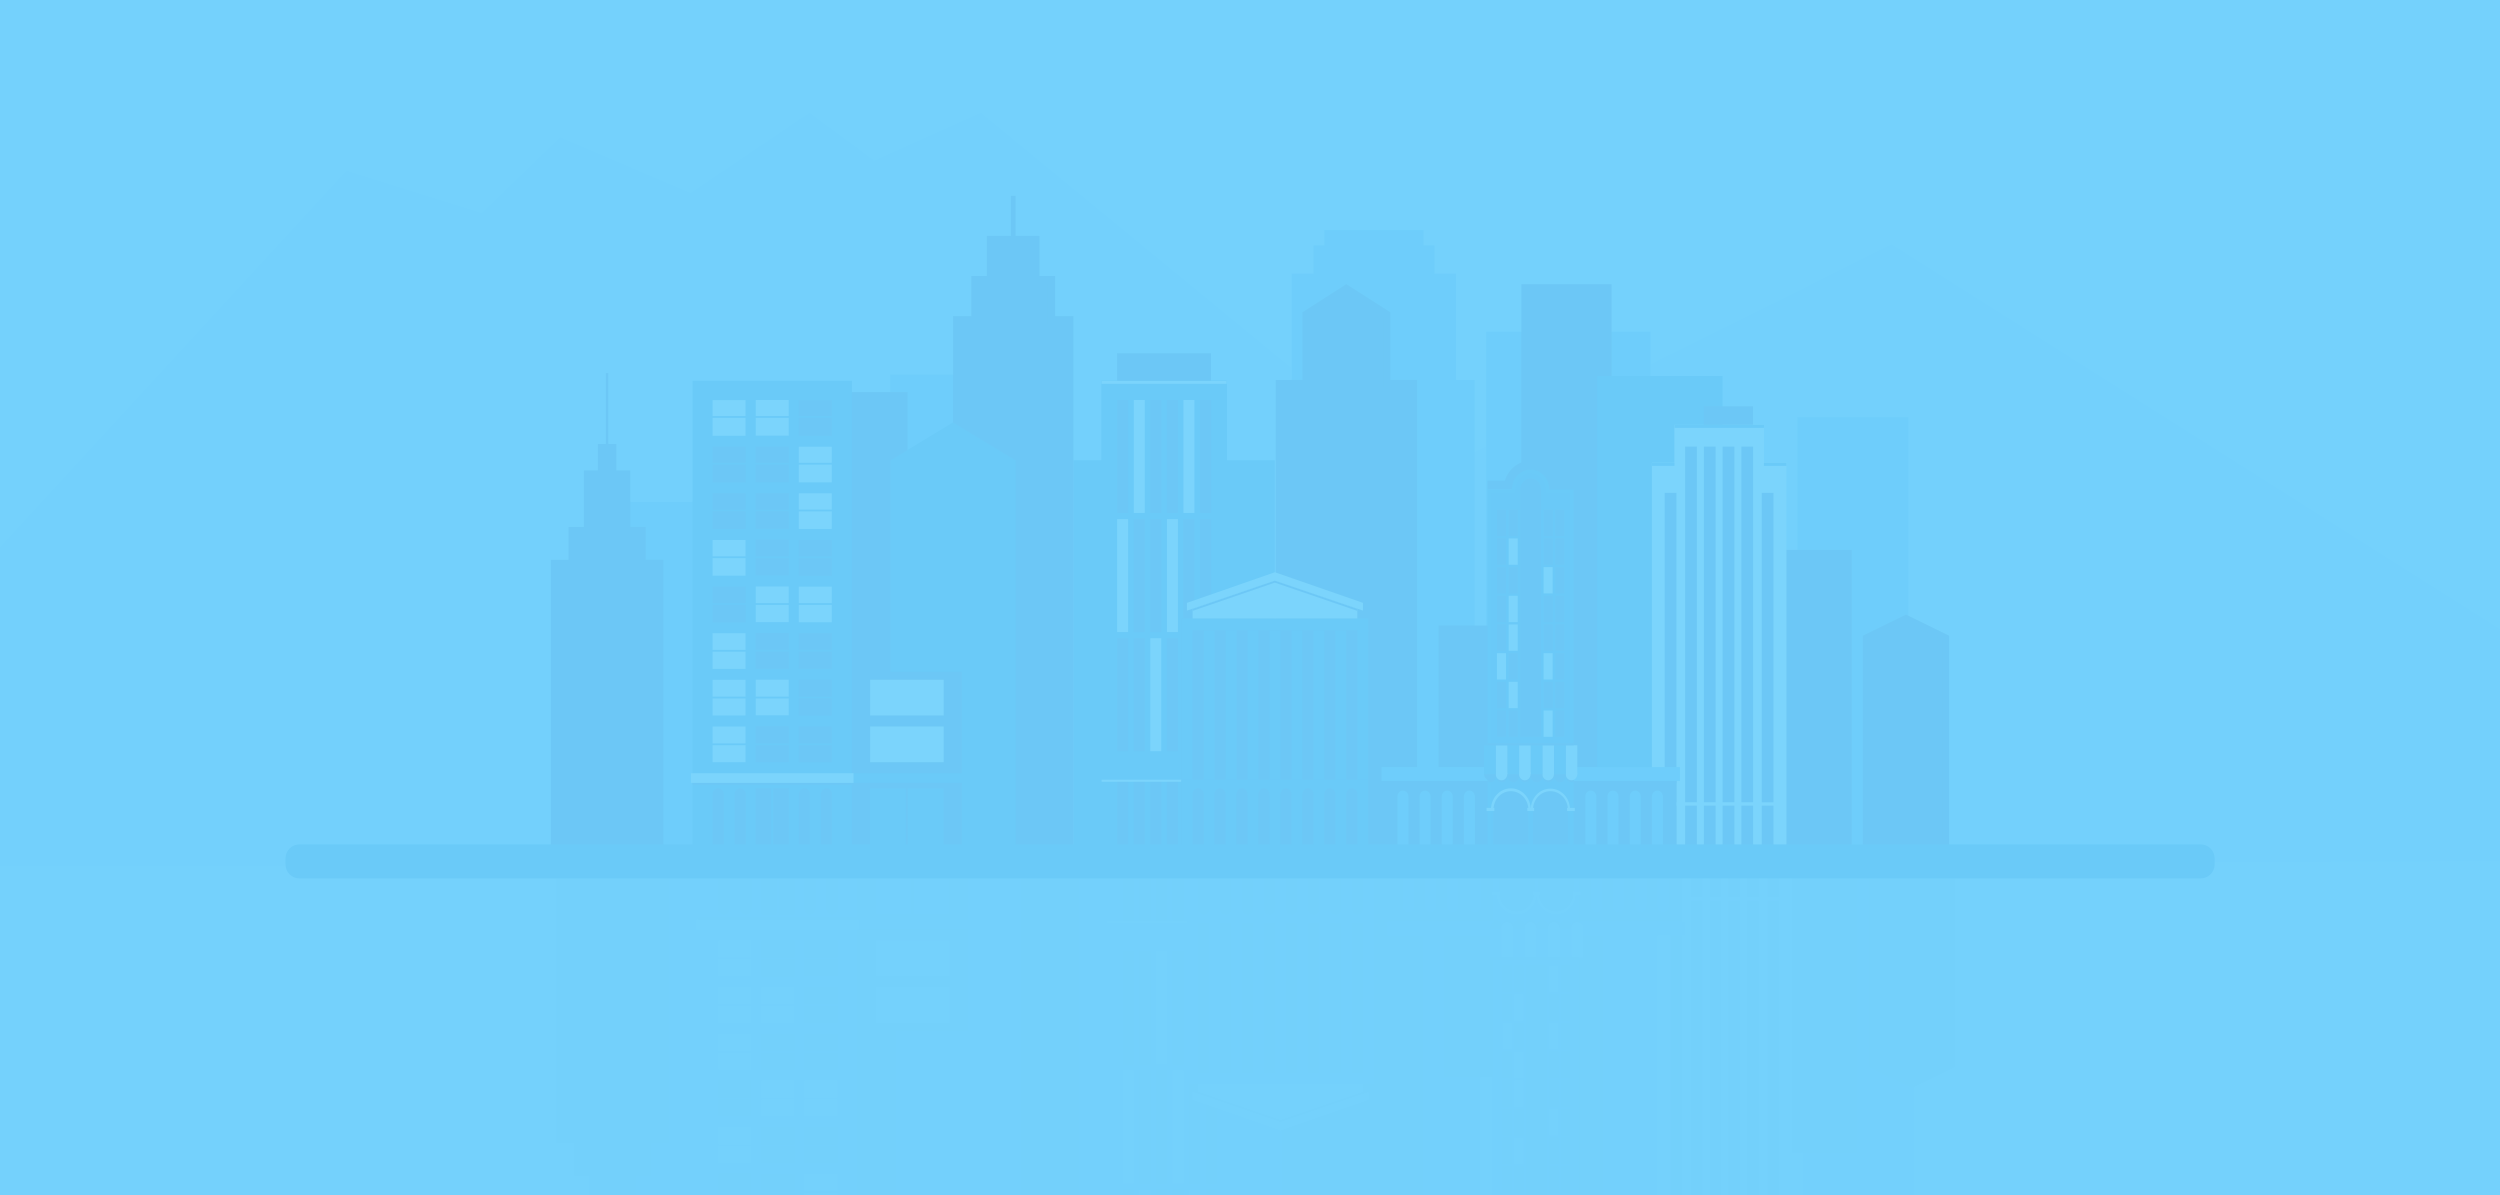 <?xml version="1.0" encoding="utf-8"?>
<!-- Generator: Adobe Illustrator 20.1.0, SVG Export Plug-In . SVG Version: 6.00 Build 0)  -->
<svg version="1.1" id="Livello_1" xmlns="http://www.w3.org/2000/svg" xmlns:xlink="http://www.w3.org/1999/xlink" x="0px" y="0px"
	 viewBox="0 0 1682 804" style="enable-background:new 0 0 1682 804;" xml:space="preserve">
<style type="text/css">
	.st0{clip-path:url(#SVGID_2_);fill:#8FC4EF;}
	.st1{opacity:0.1;clip-path:url(#SVGID_2_);fill:#3E8DDD;}
	.st2{clip-path:url(#SVGID_2_);}
	.st3{fill:#3E8DDD;}
	.st4{opacity:0.1;}
	.st5{fill:#2A3D91;}
	.st6{opacity:0.2;}
	.st7{fill:#005CB9;}
	.st8{fill:#F4F0EA;}
	.st9{clip-path:url(#SVGID_2_);fill:none;}
	.st10{opacity:0.12;clip-path:url(#SVGID_2_);}
	.st11{fill:none;}
	.st12{clip-path:url(#SVGID_2_);fill:#005CB9;}
	.st13{opacity:0.85;fill:#72D2FC;}
	.st14{opacity:0.53;fill:#72D2FC;}
</style>
<g>
	<defs>
		<rect id="SVGID_1_" width="1682" height="804"/>
	</defs>
	<clipPath id="SVGID_2_">
		<use xlink:href="#SVGID_1_"  style="overflow:visible;"/>
	</clipPath>
	<rect y="-76" class="st0" width="1682" height="905.5"/>
	<polygon class="st1" points="-28.9,399.4 233,114.7 324.1,143.2 376.8,92.2 464.6,129.7 544.6,75.7 588.2,107.9 659.9,75.7 
		958.3,320.9 1272.6,164.2 1798,496.5 1689.9,579.6 -13.6,583 	"/>
	<g class="st2">
		
			<rect x="410.7" y="337.6" transform="matrix(-1 -1.224647e-16 1.224647e-16 -1 888.771 909.561)" class="st3" width="67.4" height="234.3"/>
		<g class="st4">
			<rect x="415.5" y="342.5" class="st3" width="57.7" height="224.6"/>
		</g>
		
			<rect x="599" y="252" transform="matrix(-1 -1.224647e-16 1.224647e-16 -1 1280.631 822.357)" class="st3" width="82.7" height="318.4"/>
		<g class="st4">
			<rect x="603.8" y="256.9" class="st3" width="73" height="308.6"/>
		</g>
		
			<rect x="1000" y="223.2" transform="matrix(-1 -1.224647e-16 1.224647e-16 -1 2110.398 795.101)" class="st3" width="110.5" height="348.7"/>
		<g class="st4">
			<rect x="1004.8" y="228" class="st3" width="100.8" height="339"/>
		</g>
		<polygon class="st3" points="883.7,184.1 883.7,165.1 891,165.1 891,154.8 957.7,154.8 957.7,165.1 965.1,165.1 965.1,184.1 
			979.6,184.1 979.6,571.9 869.1,571.9 869.1,184.1 		"/>
		<g class="st4">
			<polygon class="st3" points="874,567.1 874,189 888.5,189 888.5,170 895.9,170 895.9,159.6 952.9,159.6 952.9,170 960.2,170 
				960.2,189 974.8,189 974.8,567.1 			"/>
		</g>
		<g>
			
				<rect x="1209.4" y="280.6" transform="matrix(-1 -1.224647e-16 1.224647e-16 -1 2493.364 848.767)" class="st3" width="74.7" height="287.5"/>
			<g class="st4">
				<rect x="1214.2" y="285.5" class="st3" width="64.9" height="277.8"/>
			</g>
			<g>
				<polygon class="st5" points="382.5,376.6 382.5,354.5 392.8,354.5 392.8,316.5 402.2,316.5 402.2,298.7 407.6,298.7 407.6,251 
					409.3,251 409.3,298.7 414.7,298.7 414.7,316.5 424.1,316.5 424.1,354.5 434.4,354.5 434.4,376.6 446.3,376.6 446.3,570.4 
					370.6,570.4 370.6,376.6 				"/>
			</g>
			<g class="st6">
				<g>
					<g>
						<polygon class="st5" points="375.4,565.5 375.4,381.4 387.4,381.4 387.4,359.4 397.6,359.4 397.6,321.4 407,321.4 407,303.6 
							409.8,303.6 409.8,321.4 419.2,321.4 419.2,359.4 429.5,359.4 429.5,381.4 441.4,381.4 441.4,565.5 						"/>
					</g>
				</g>
			</g>
			<g>
				<polygon class="st5" points="1253.3,570.4 1311.4,570.4 1311.4,427.7 1282.4,413.5 1253.3,427.7 				"/>
			</g>
			<g class="st4">
				<g>
					<g>
						<polygon class="st5" points="1258.1,565.5 1258.1,430.7 1282.4,418.9 1306.6,430.7 1306.6,565.5 						"/>
					</g>
				</g>
			</g>
			<g>
				
					<rect x="1166.9" y="370" transform="matrix(-1 -1.224647e-16 1.224647e-16 -1 2412.699 940.168)" class="st5" width="79" height="200.2"/>
			</g>
			<g class="st4">
				<g>
					<g>
						<rect x="1171.7" y="374.9" class="st5" width="69.3" height="190.4"/>
					</g>
				</g>
			</g>
			<g>
				
					<rect x="1023.5" y="191.2" transform="matrix(-1 -1.224647e-16 1.224647e-16 -1 2107.775 763.121)" class="st5" width="60.7" height="380.7"/>
			</g>
			<g class="st4">
				<g>
					<g>
						<rect x="1028.4" y="196.1" class="st5" width="51" height="371"/>
					</g>
				</g>
			</g>
			<g>
				
					<rect x="1074.5" y="253" transform="matrix(-1 -1.224647e-16 1.224647e-16 -1 2233.409 823.178)" class="st7" width="84.4" height="317.2"/>
			</g>
			<g class="st6">
				<g>
					<g>
						<rect x="1079.3" y="257.9" class="st7" width="74.7" height="307.4"/>
					</g>
				</g>
			</g>
			<g>
				
					<rect x="960.3" y="255.6" transform="matrix(-1 -1.224647e-16 1.224647e-16 -1 1952.462 827.521)" class="st3" width="31.9" height="316.3"/>
			</g>
			<g class="st4">
				<g>
					<g>
						<rect x="965.1" y="260.5" class="st3" width="22.2" height="306.6"/>
					</g>
				</g>
			</g>
			<g>
				
					<rect x="967.8" y="420.8" transform="matrix(-1 -1.224647e-16 1.224647e-16 -1 1969.856 992.745)" class="st5" width="34.2" height="151.1"/>
			</g>
			<g>
				<polygon class="st5" points="876.3,255.6 876.3,210.1 905.8,191.2 935.4,210.1 935.4,255.6 953.4,255.6 953.4,571.9 
					858.3,571.9 858.3,255.6 				"/>
			</g>
			<g class="st4">
				<g>
					<g>
						<polygon class="st5" points="863.1,567.1 863.1,260.5 881.1,260.5 881.1,212.8 905.8,197 930.5,212.8 930.5,260.5 
							948.5,260.5 948.5,567.1 						"/>
					</g>
				</g>
			</g>
			
				<rect x="722.2" y="309.8" transform="matrix(-1 -1.224647e-16 1.224647e-16 -1 1579.894 881.691)" class="st7" width="135.5" height="262.2"/>
			<g class="st6">
				<rect x="727" y="314.6" class="st7" width="125.8" height="252.4"/>
			</g>
			<g>
				<polygon class="st5" points="653.5,212.7 653.5,185.7 663.9,185.7 663.9,158.7 680.1,158.7 680.1,131.7 683.3,131.7 
					683.3,158.7 699.4,158.7 699.4,185.7 709.9,185.7 709.9,212.7 722.2,212.7 722.2,571.9 641.2,571.9 641.2,212.7 				"/>
			</g>
			<g class="st4">
				<g>
					<g>
						<polygon class="st5" points="646,567.1 646,217.6 658.3,217.6 658.3,190.6 668.8,190.6 668.8,163.6 694.5,163.6 694.5,190.6 
							705,190.6 705,217.6 717.3,217.6 717.3,567.1 						"/>
					</g>
				</g>
			</g>
			<g>
				
					<rect x="520.2" y="263.9" transform="matrix(-1 -1.224647e-16 1.224647e-16 -1 1130.806 834.221)" class="st5" width="90.3" height="306.5"/>
			</g>
			<g class="st4">
				<g>
					<g>
						<rect x="525.1" y="268.7" class="st5" width="80.6" height="296.8"/>
					</g>
				</g>
			</g>
			<g>
				<polygon class="st7" points="599,571.9 683.4,571.9 683.4,309.8 641.2,284.2 599,309.8 				"/>
			</g>
			<g class="st6">
				<g>
					<g>
						<polygon class="st7" points="603.8,567.1 603.8,312.5 641.2,289.9 678.5,312.5 678.5,567.1 						"/>
					</g>
				</g>
			</g>
		</g>
		<g>
			<g>
				<g>
					<polygon class="st8" points="1126.5,311.3 1126.5,285.8 1186.8,285.8 1186.8,311.3 1201.9,311.3 1201.9,575.3 1111.4,575.3 
						1111.4,311.3 					"/>
					<g class="st6">
						<polygon class="st8" points="1116.3,570.5 1116.3,316.2 1131.4,316.2 1131.4,290.7 1181.9,290.7 1181.9,316.2 1197.1,316.2 
							1197.1,570.5 						"/>
					</g>
					<g>
						
							<rect x="1171.5" y="300.4" transform="matrix(-1 -1.224647e-16 1.224647e-16 -1 2350.994 840.163)" class="st5" width="7.9" height="239.3"/>
						
							<rect x="1158.9" y="300.4" transform="matrix(-1 -1.224647e-16 1.224647e-16 -1 2325.783 840.163)" class="st5" width="7.9" height="239.3"/>
						
							<rect x="1146.3" y="300.4" transform="matrix(-1 -1.224647e-16 1.224647e-16 -1 2300.573 840.163)" class="st5" width="7.9" height="239.3"/>
						
							<rect x="1133.7" y="300.4" transform="matrix(-1 -1.224647e-16 1.224647e-16 -1 2275.363 840.163)" class="st5" width="7.9" height="239.3"/>
						
							<rect x="1120" y="331.5" transform="matrix(-1 -1.224647e-16 1.224647e-16 -1 2247.901 871.282)" class="st5" width="7.9" height="208.2"/>
						
							<rect x="1185.3" y="331.5" transform="matrix(-1 -1.224647e-16 1.224647e-16 -1 2378.492 871.282)" class="st5" width="7.9" height="208.2"/>
						
							<rect x="1185.3" y="542" transform="matrix(-1 -1.224647e-16 1.224647e-16 -1 2378.492 1117.342)" class="st5" width="7.9" height="33.3"/>
						
							<rect x="1171.5" y="542" transform="matrix(-1 -1.224647e-16 1.224647e-16 -1 2350.994 1117.342)" class="st5" width="7.9" height="33.3"/>
						
							<rect x="1158.9" y="542" transform="matrix(-1 -1.224647e-16 1.224647e-16 -1 2325.783 1117.342)" class="st5" width="7.9" height="33.3"/>
						
							<rect x="1146.3" y="542" transform="matrix(-1 -1.224647e-16 1.224647e-16 -1 2300.573 1117.342)" class="st5" width="7.9" height="33.3"/>
						
							<rect x="1133.7" y="542" transform="matrix(-1 -1.224647e-16 1.224647e-16 -1 2275.363 1117.342)" class="st5" width="7.9" height="33.3"/>
						
							<rect x="1120" y="542" transform="matrix(-1 -1.224647e-16 1.224647e-16 -1 2247.901 1117.342)" class="st5" width="7.9" height="33.3"/>
					</g>
					
						<rect x="1146.3" y="273.4" transform="matrix(-1 -1.224647e-16 1.224647e-16 -1 2325.784 559.186)" class="st5" width="33.1" height="12.4"/>
					
						<rect x="1126.5" y="285.8" transform="matrix(-1 -1.224647e-16 1.224647e-16 -1 2313.304 573.639)" class="st7" width="60.2" height="2"/>
					
						<rect x="1186.9" y="311.3" transform="matrix(-1 -1.224647e-16 1.224647e-16 -1 2388.773 624.719)" class="st7" width="15.1" height="2"/>
					
						<rect x="1111.4" y="311.3" transform="matrix(-1 -1.224647e-16 1.224647e-16 -1 2237.982 624.719)" class="st7" width="15.1" height="2"/>
				</g>
			</g>
			<g>
				
					<rect x="741.2" y="256.1" transform="matrix(-1 -1.224647e-16 1.224647e-16 -1 1566.458 831.67)" class="st7" width="84.1" height="319.4"/>
				
					<rect x="741.2" y="256.1" transform="matrix(-1 -1.224647e-16 1.224647e-16 -1 1566.458 831.67)" class="st7" width="84.1" height="319.4"/>
				
					<rect x="783.3" y="256.1" transform="matrix(-1 -1.224647e-16 1.224647e-16 -1 1608.588 829.638)" class="st7" width="42" height="317.3"/>
				<g>
					
						<rect x="807.4" y="269.1" transform="matrix(-1 -1.224647e-16 1.224647e-16 -1 1622.223 614.218)" class="st5" width="7.4" height="76"/>
					
						<rect x="796.3" y="269.1" transform="matrix(-1 -1.224647e-16 1.224647e-16 -1 1599.917 614.218)" class="st8" width="7.4" height="76"/>
					
						<rect x="785.1" y="269.1" transform="matrix(-1 -1.224647e-16 1.224647e-16 -1 1577.611 614.218)" class="st5" width="7.4" height="76"/>
					
						<rect x="774" y="269.1" transform="matrix(-1 -1.224647e-16 1.224647e-16 -1 1555.305 614.218)" class="st5" width="7.4" height="76"/>
					
						<rect x="762.8" y="269.1" transform="matrix(-1 -1.224647e-16 1.224647e-16 -1 1532.999 614.218)" class="st8" width="7.4" height="76"/>
					
						<rect x="751.7" y="269.1" transform="matrix(-1 -1.224647e-16 1.224647e-16 -1 1510.693 614.218)" class="st5" width="7.4" height="76"/>
				</g>
				<g>
					
						<rect x="807.4" y="349.3" transform="matrix(-1 -1.224647e-16 1.224647e-16 -1 1622.223 774.562)" class="st5" width="7.4" height="76"/>
					
						<rect x="796.3" y="349.3" transform="matrix(-1 -1.224647e-16 1.224647e-16 -1 1599.917 774.562)" class="st5" width="7.4" height="76"/>
					
						<rect x="785.1" y="349.3" transform="matrix(-1 -1.224647e-16 1.224647e-16 -1 1577.611 774.562)" class="st8" width="7.4" height="76"/>
					
						<rect x="774" y="349.3" transform="matrix(-1 -1.224647e-16 1.224647e-16 -1 1555.305 774.562)" class="st5" width="7.4" height="76"/>
					
						<rect x="762.8" y="349.3" transform="matrix(-1 -1.224647e-16 1.224647e-16 -1 1532.999 774.562)" class="st5" width="7.4" height="76"/>
					
						<rect x="751.7" y="349.3" transform="matrix(-1 -1.224647e-16 1.224647e-16 -1 1510.693 774.562)" class="st8" width="7.4" height="76"/>
				</g>
				<g>
					
						<rect x="807.4" y="429.5" transform="matrix(-1 -1.224647e-16 1.224647e-16 -1 1622.223 934.905)" class="st7" width="7.4" height="76"/>
					
						<rect x="796.3" y="429.5" transform="matrix(-1 -1.224647e-16 1.224647e-16 -1 1599.917 934.905)" class="st7" width="7.4" height="76"/>
					
						<rect x="785.1" y="429.5" transform="matrix(-1 -1.224647e-16 1.224647e-16 -1 1577.611 934.905)" class="st5" width="7.4" height="76"/>
					
						<rect x="774" y="429.5" transform="matrix(-1 -1.224647e-16 1.224647e-16 -1 1555.305 934.905)" class="st8" width="7.4" height="76"/>
					
						<rect x="762.8" y="429.5" transform="matrix(-1 -1.224647e-16 1.224647e-16 -1 1532.999 934.905)" class="st5" width="7.4" height="76"/>
					
						<rect x="751.7" y="429.5" transform="matrix(-1 -1.224647e-16 1.224647e-16 -1 1510.693 934.905)" class="st5" width="7.4" height="76"/>
				</g>
				<g>
					
						<rect x="807.4" y="524.6" transform="matrix(-1 -1.224647e-16 1.224647e-16 -1 1622.223 1100.127)" class="st7" width="7.4" height="50.9"/>
					
						<rect x="796.3" y="524.6" transform="matrix(-1 -1.224647e-16 1.224647e-16 -1 1599.917 1100.127)" class="st7" width="7.4" height="50.9"/>
					
						<rect x="785.1" y="524.6" transform="matrix(-1 -1.224647e-16 1.224647e-16 -1 1577.611 1100.127)" class="st5" width="7.4" height="50.9"/>
					
						<rect x="774" y="524.6" transform="matrix(-1 -1.224647e-16 1.224647e-16 -1 1555.305 1100.127)" class="st5" width="7.4" height="50.9"/>
					
						<rect x="762.8" y="524.6" transform="matrix(-1 -1.224647e-16 1.224647e-16 -1 1532.999 1100.127)" class="st5" width="7.4" height="50.9"/>
					
						<rect x="751.7" y="524.6" transform="matrix(-1 -1.224647e-16 1.224647e-16 -1 1510.693 1100.127)" class="st5" width="7.4" height="50.9"/>
				</g>
				
					<rect x="741.2" y="256.1" transform="matrix(-1 -1.224647e-16 1.224647e-16 -1 1566.458 514.332)" class="st8" width="84.1" height="2"/>
				
					<rect x="751.7" y="237.6" transform="matrix(-1 -1.224647e-16 1.224647e-16 -1 1566.458 493.764)" class="st5" width="63.2" height="18.5"/>
				
					<rect x="739.6" y="512.8" transform="matrix(-1 -1.224647e-16 1.224647e-16 -1 1566.638 1037.393)" class="st7" width="87.5" height="11.9"/>
				
					<rect x="741.2" y="524.6" transform="matrix(-1 -1.224647e-16 1.224647e-16 -1 1566.458 1050.568)" class="st8" width="84.1" height="1.4"/>
			</g>
			<g>
				<g>
					
						<rect x="794.8" y="416.1" transform="matrix(-1 -1.224647e-16 1.224647e-16 -1 1715.443 991.585)" class="st5" width="125.8" height="159.5"/>
					
						<rect x="794.8" y="416.1" transform="matrix(-1 -1.224647e-16 1.224647e-16 -1 1715.443 840.12)" class="st7" width="125.8" height="8"/>
					
						<rect x="794.8" y="573.5" transform="matrix(-1 -1.224647e-16 1.224647e-16 -1 1715.443 1149.009)" class="st7" width="125.8" height="2"/>
					
						<rect x="794.8" y="524.6" transform="matrix(-1 -1.224647e-16 1.224647e-16 -1 1715.443 1098.095)" class="st7" width="125.8" height="48.9"/>
					
						<rect x="851.9" y="470.6" transform="matrix(-1.836970e-16 1 -1 -1.836970e-16 1376.467 -427.805)" class="st7" width="100.6" height="7.4"/>
					
						<rect x="837.1" y="470.6" transform="matrix(-1.836970e-16 1 -1 -1.836970e-16 1361.684 -413.022)" class="st7" width="100.6" height="7.4"/>
					
						<rect x="822.3" y="470.6" transform="matrix(-1.836970e-16 1 -1 -1.836970e-16 1346.901 -398.239)" class="st7" width="100.6" height="7.4"/>
					
						<rect x="807.5" y="470.6" transform="matrix(-1.836970e-16 1 -1 -1.836970e-16 1332.118 -383.456)" class="st7" width="100.6" height="7.4"/>
					
						<rect x="792.7" y="470.6" transform="matrix(-1.836970e-16 1 -1 -1.836970e-16 1317.335 -368.673)" class="st7" width="100.6" height="7.4"/>
					
						<rect x="777.9" y="470.6" transform="matrix(-1.836970e-16 1 -1 -1.836970e-16 1302.552 -353.89)" class="st7" width="100.6" height="7.4"/>
					
						<rect x="763.2" y="470.6" transform="matrix(-1.836970e-16 1 -1 -1.836970e-16 1287.769 -339.108)" class="st7" width="100.6" height="7.4"/>
					<g>
						
							<rect x="866.6" y="470.6" transform="matrix(-1.836970e-16 1 -1 -1.836970e-16 1391.249 -442.588)" class="st7" width="100.6" height="7.4"/>
						
							<rect x="913.2" y="424.1" transform="matrix(-1 -1.224647e-16 1.224647e-16 -1 1833.837 849.465)" class="st7" width="7.4" height="1.4"/>
					</g>
					<g>
						
							<rect x="748.3" y="470.6" transform="matrix(-1.836970e-16 1 -1 -1.836970e-16 1272.92 -324.259)" class="st7" width="100.6" height="7.5"/>
						
							<rect x="794.9" y="424.1" transform="matrix(-1 -1.224647e-16 1.224647e-16 -1 1597.179 849.465)" class="st7" width="7.4" height="1.4"/>
					</g>
					<g>
						<path class="st5" d="M905.8,572.5h7.4v-38.2c0-2.2-1.7-3.9-3.7-3.9l0,0c-2,0-3.7,1.8-3.7,3.9V572.5z"/>
						<path class="st5" d="M891,572.5h7.4v-38.2c0-2.2-1.7-3.9-3.7-3.9l0,0c-2,0-3.7,1.8-3.7,3.9V572.5z"/>
						<path class="st5" d="M876.3,572.5h7.4v-38.2c0-2.2-1.7-3.9-3.7-3.9l0,0c-2,0-3.7,1.8-3.7,3.9V572.5z"/>
						<path class="st5" d="M861.5,572.5h7.4v-38.2c0-2.2-1.7-3.9-3.7-3.9l0,0c-2,0-3.7,1.8-3.7,3.9V572.5z"/>
						<path class="st5" d="M846.7,572.5h7.4v-38.2c0-2.2-1.7-3.9-3.7-3.9l0,0c-2,0-3.7,1.8-3.7,3.9V572.5z"/>
						<path class="st5" d="M831.9,572.5h7.4v-38.2c0-2.2-1.7-3.9-3.7-3.9l0,0c-2,0-3.7,1.8-3.7,3.9V572.5z"/>
						<path class="st5" d="M817.1,572.5h7.4v-38.2c0-2.2-1.7-3.9-3.7-3.9l0,0c-2,0-3.7,1.8-3.7,3.9V572.5z"/>
						<path class="st5" d="M802.4,572.5h7.4v-38.2c0-2.2-1.7-3.9-3.7-3.9l0,0c-2,0-3.7,1.8-3.7,3.9V572.5z"/>
						
							<rect x="798.6" y="571.5" transform="matrix(-1 -1.224647e-16 1.224647e-16 -1 1715.574 1144.945)" class="st5" width="118.4" height="2"/>
					</g>
				</g>
				<g>
					<polygon class="st8" points="802.4,409.6 802.4,416.1 913.2,416.1 913.2,409.6 857.7,390.6 					"/>
					<g class="st6">
						<polygon class="st8" points="812.6,411.2 857.7,395.7 903,411.2 						"/>
					</g>
					<polygon class="st5" points="913.2,411 857.7,392 802.4,411 802.4,409.6 857.7,390.6 913.2,409.6 					"/>
					<polygon class="st8" points="857.7,385 917,405.6 917,410.8 857.7,390.6 798.6,410.8 798.6,405.6 					"/>
				</g>
			</g>
			<g>
				<g>
					
						<rect x="573.2" y="452.1" transform="matrix(-1 -1.224647e-16 1.224647e-16 -1 1220.324 1027.578)" class="st5" width="74" height="123.5"/>
					<g>
						
							<rect x="610.9" y="530.4" transform="matrix(-1 -1.224647e-16 1.224647e-16 -1 1245.807 1103.844)" class="st7" width="24.1" height="43.1"/>
						
							<rect x="585.4" y="530.4" transform="matrix(-1 -1.224647e-16 1.224647e-16 -1 1194.841 1103.844)" class="st7" width="24.1" height="43.1"/>
					</g>
					
						<rect x="573.2" y="573.5" transform="matrix(-1 -1.224647e-16 1.224647e-16 -1 1220.324 1149.009)" class="st7" width="74" height="2"/>
					
						<rect x="585.4" y="488.7" transform="matrix(-1 -1.224647e-16 1.224647e-16 -1 1220.324 1001.506)" class="st8" width="49.5" height="24"/>
					
						<rect x="585.4" y="457.4" transform="matrix(-1 -1.224647e-16 1.224647e-16 -1 1220.324 938.761)" class="st8" width="49.5" height="24"/>
					
						<rect x="573.2" y="526.7" transform="matrix(-1 -1.224647e-16 1.224647e-16 -1 1220.324 1054.739)" class="st5" width="74" height="1.4"/>
					
						<rect x="573.2" y="520.2" transform="matrix(-1 -1.224647e-16 1.224647e-16 -1 1221.668 1046.925)" class="st7" width="75.4" height="6.5"/>
				</g>
				<g>
					
						<rect x="466" y="256.1" transform="matrix(-1 -1.224647e-16 1.224647e-16 -1 1039.146 831.67)" class="st7" width="107.2" height="319.4"/>
					<g class="st6">
						<rect x="470.9" y="261" class="st7" width="97.4" height="309.6"/>
					</g>
					
						<rect x="466" y="573.5" transform="matrix(-1 -1.224647e-16 1.224647e-16 -1 1039.146 1149.009)" class="st8" width="107.2" height="2"/>
					<g>
						<path class="st5" d="M552.3,572.5h7.4v-38.2c0-2.2-1.7-3.9-3.7-3.9l0,0c-2,0-3.7,1.8-3.7,3.9V572.5z"/>
						<path class="st5" d="M537.5,572.5h7.4v-38.2c0-2.2-1.7-3.9-3.7-3.9l0,0c-2,0-3.7,1.8-3.7,3.9V572.5z"/>
						<path class="st5" d="M494.3,572.5h7.4v-38.2c0-2.2-1.7-3.9-3.7-3.9l0,0c-2,0-3.7,1.8-3.7,3.9V572.5z"/>
						<path class="st5" d="M479.5,572.5h7.4v-38.2c0-2.2-1.7-3.9-3.7-3.9l0,0c-2,0-3.7,1.8-3.7,3.9V572.5z"/>
					</g>
					
						<rect x="469.7" y="571.5" transform="matrix(-1 -1.224647e-16 1.224647e-16 -1 1039.145 1144.945)" class="st5" width="99.8" height="2"/>
					<g>
						
							<rect x="520.3" y="530.4" transform="matrix(-1 -1.224647e-16 1.224647e-16 -1 1050.942 1101.812)" class="st5" width="10.4" height="41.1"/>
						
							<rect x="508.5" y="530.4" transform="matrix(-1 -1.224647e-16 1.224647e-16 -1 1027.349 1101.812)" class="st5" width="10.4" height="41.1"/>
					</g>
					<g>
						<g>
							
								<rect x="508.5" y="269" transform="matrix(-1 -1.224647e-16 1.224647e-16 -1 1039.146 562.11)" class="st8" width="22.2" height="24"/>
							
								<rect x="537.4" y="269.1" transform="matrix(-1 -1.224647e-16 1.224647e-16 -1 1097.007 562.294)" class="st5" width="22.2" height="24"/>
							
								<rect x="479.5" y="269.1" transform="matrix(-1 -1.224647e-16 1.224647e-16 -1 981.11 562.294)" class="st8" width="22.2" height="24"/>
						</g>
						<g>
							
								<rect x="508.5" y="488.6" transform="matrix(-1 -1.224647e-16 1.224647e-16 -1 1039.146 1001.322)" class="st5" width="22.2" height="24"/>
							
								<rect x="537.4" y="488.7" transform="matrix(-1 -1.224647e-16 1.224647e-16 -1 1097.007 1001.506)" class="st5" width="22.2" height="24"/>
							
								<rect x="479.5" y="488.7" transform="matrix(-1 -1.224647e-16 1.224647e-16 -1 981.11 1001.506)" class="st8" width="22.2" height="24"/>
						</g>
						<g>
							
								<rect x="508.5" y="457.3" transform="matrix(-1 -1.224647e-16 1.224647e-16 -1 1039.146 938.577)" class="st8" width="22.2" height="24"/>
							
								<rect x="537.4" y="457.4" transform="matrix(-1 -1.224647e-16 1.224647e-16 -1 1097.007 938.761)" class="st5" width="22.2" height="24"/>
							
								<rect x="479.5" y="457.4" transform="matrix(-1 -1.224647e-16 1.224647e-16 -1 981.11 938.761)" class="st8" width="22.2" height="24"/>
						</g>
						<g>
							
								<rect x="508.5" y="425.9" transform="matrix(-1 -1.224647e-16 1.224647e-16 -1 1039.146 875.833)" class="st5" width="22.2" height="24"/>
							
								<rect x="537.4" y="426" transform="matrix(-1 -1.224647e-16 1.224647e-16 -1 1097.007 876.017)" class="st5" width="22.2" height="24"/>
							
								<rect x="479.5" y="426" transform="matrix(-1 -1.224647e-16 1.224647e-16 -1 981.11 876.017)" class="st8" width="22.2" height="24"/>
						</g>
						<g>
							
								<rect x="508.5" y="394.5" transform="matrix(-1 -1.224647e-16 1.224647e-16 -1 1039.146 813.088)" class="st8" width="22.2" height="24"/>
							
								<rect x="537.4" y="394.6" transform="matrix(-1 -1.224647e-16 1.224647e-16 -1 1097.007 813.272)" class="st8" width="22.2" height="24"/>
							
								<rect x="479.5" y="394.6" transform="matrix(-1 -1.224647e-16 1.224647e-16 -1 981.11 813.272)" class="st5" width="22.2" height="24"/>
						</g>
						<g>
							
								<rect x="508.5" y="363.2" transform="matrix(-1 -1.224647e-16 1.224647e-16 -1 1039.146 750.343)" class="st5" width="22.2" height="24"/>
							
								<rect x="537.4" y="363.2" transform="matrix(-1 -1.224647e-16 1.224647e-16 -1 1097.007 750.528)" class="st5" width="22.2" height="24"/>
							
								<rect x="479.5" y="363.2" transform="matrix(-1 -1.224647e-16 1.224647e-16 -1 981.11 750.528)" class="st8" width="22.2" height="24"/>
						</g>
						<g>
							
								<rect x="508.5" y="331.8" transform="matrix(-1 -1.224647e-16 1.224647e-16 -1 1039.146 687.599)" class="st5" width="22.2" height="24"/>
							
								<rect x="537.4" y="331.9" transform="matrix(-1 -1.224647e-16 1.224647e-16 -1 1097.007 687.783)" class="st8" width="22.2" height="24"/>
							
								<rect x="479.5" y="331.9" transform="matrix(-1 -1.224647e-16 1.224647e-16 -1 981.11 687.783)" class="st5" width="22.2" height="24"/>
						</g>
						<g>
							
								<rect x="508.5" y="300.4" transform="matrix(-1 -1.224647e-16 1.224647e-16 -1 1039.146 624.854)" class="st5" width="22.2" height="24"/>
							
								<rect x="537.4" y="300.5" transform="matrix(-1 -1.224647e-16 1.224647e-16 -1 1097.007 625.039)" class="st8" width="22.2" height="24"/>
							
								<rect x="479.5" y="300.5" transform="matrix(-1 -1.224647e-16 1.224647e-16 -1 981.11 625.039)" class="st5" width="22.2" height="24"/>
						</g>
					</g>
					
						<rect x="466" y="526.7" transform="matrix(-1 -1.224647e-16 1.224647e-16 -1 1039.146 1054.739)" class="st5" width="107.2" height="1.4"/>
					
						<rect x="464.9" y="520.2" transform="matrix(-1 -1.224647e-16 1.224647e-16 -1 1039.145 1046.925)" class="st8" width="109.4" height="6.5"/>
				</g>
				<g>
					
						<rect x="519.7" y="451.7" transform="matrix(-1.836970e-16 1 -1 -1.836970e-16 1021.035 -19.529)" class="st7" width="1.2" height="98.1"/>
					
						<rect x="519.7" y="420.3" transform="matrix(-1.836970e-16 1 -1 -1.836970e-16 989.571 -50.993)" class="st7" width="1.2" height="98.1"/>
					
						<rect x="519.7" y="388.8" transform="matrix(-1.836970e-16 1 -1 -1.836970e-16 958.106 -82.458)" class="st7" width="1.2" height="98.1"/>
					
						<rect x="519.7" y="357.3" transform="matrix(-1.836970e-16 1 -1 -1.836970e-16 926.641 -113.922)" class="st7" width="1.2" height="98.1"/>
					
						<rect x="519.7" y="325.9" transform="matrix(-1.836970e-16 1 -1 -1.836970e-16 895.177 -145.387)" class="st7" width="1.2" height="98.1"/>
					
						<rect x="519.7" y="294.4" transform="matrix(-1.836970e-16 1 -1 -1.836970e-16 863.712 -176.851)" class="st7" width="1.2" height="98.1"/>
					
						<rect x="519.7" y="262.9" transform="matrix(-1.836970e-16 1 -1 -1.836970e-16 832.248 -208.316)" class="st7" width="1.2" height="98.1"/>
					
						<rect x="519.7" y="231.5" transform="matrix(-1.836970e-16 1 -1 -1.836970e-16 800.783 -239.781)" class="st7" width="1.2" height="98.1"/>
				</g>
			</g>
			<g>
				
					<rect x="931.8" y="520.8" transform="matrix(-1 -1.224647e-16 1.224647e-16 -1 2059.68 1096.26)" class="st5" width="196.1" height="54.6"/>
				
					<rect x="931.8" y="525.5" transform="matrix(-1 -1.224647e-16 1.224647e-16 -1 2059.68 1052.381)" class="st5" width="196.1" height="1.5"/>
				
					<rect x="929.4" y="516.2" transform="matrix(-1 -1.224647e-16 1.224647e-16 -1 2059.68 1041.615)" class="st3" width="200.8" height="9.3"/>
				<g>
					<path class="st3" d="M1111.3,574.4h7.5v-38.5c0-2.2-1.7-4-3.7-4l0,0c-2.1,0-3.7,1.8-3.7,4V574.4z"/>
					<path class="st3" d="M1096.4,574.4h7.5v-38.5c0-2.2-1.7-4-3.7-4l0,0c-2.1,0-3.7,1.8-3.7,4V574.4z"/>
					<path class="st3" d="M1081.4,574.4h7.5v-38.5c0-2.2-1.7-4-3.7-4l0,0c-2.1,0-3.7,1.8-3.7,4V574.4z"/>
					<path class="st3" d="M1066.5,574.4h7.5v-38.5c0-2.2-1.7-4-3.7-4l0,0c-2.1,0-3.7,1.8-3.7,4V574.4z"/>
				</g>
				<g>
					<path class="st3" d="M984.8,574.4h7.5v-38.5c0-2.2-1.7-4-3.7-4l0,0c-2.1,0-3.7,1.8-3.7,4V574.4z"/>
					<path class="st3" d="M969.9,574.4h7.5v-38.5c0-2.2-1.7-4-3.7-4l0,0c-2.1,0-3.7,1.8-3.7,4V574.4z"/>
					<path class="st3" d="M955,574.4h7.5v-38.5c0-2.2-1.7-4-3.7-4l0,0c-2.1,0-3.7,1.8-3.7,4V574.4z"/>
					<path class="st3" d="M940.1,574.4h7.5v-38.5c0-2.2-1.7-4-3.7-4l0,0c-2.1,0-3.7,1.8-3.7,4V574.4z"/>
				</g>
				
					<rect x="931.8" y="573.4" transform="matrix(-1 -1.224647e-16 1.224647e-16 -1 2059.68 1148.855)" class="st7" width="196.1" height="2.1"/>
				<g>
					<path class="st5" d="M1058.8,329.3v-5.9h-11.7c-2.3-7.8-9.2-13.4-17.3-13.4c-8.1,0-14.9,5.6-17.3,13.4h-11.7v5.9H1058.8z"/>
					<path class="st7" d="M1017.2,329.3c0-7.4,5.6-13.4,12.6-13.4c7,0,12.6,6,12.6,13.4h16.3v246.1h-57.9V329.3H1017.2z"/>
					<g class="st4">
						<path class="st5" d="M1003.3,573V331.8h16.3v-2.4c0-6,4.6-11,10.2-11s10.2,4.9,10.2,11v2.4h16.3V573H1003.3z"/>
					</g>
					<path class="st8" d="M1043.1,530.6L1043.1,530.6c7.3,0,13.2,6.3,13.2,14h-26.4C1029.9,536.8,1035.8,530.6,1043.1,530.6z"/>
					<path class="st8" d="M1016.5,530.4L1016.5,530.4c7.4,0,13.4,6.4,13.4,14.2h-26.8C1003.2,536.7,1009.2,530.4,1016.5,530.4z"/>
					<path class="st5" d="M1043.1,532.3L1043.1,532.3c6.5,0,11.8,5.6,11.8,12.5v30.7h-23.5v-30.7
						C1031.4,537.9,1036.6,532.3,1043.1,532.3z"/>
					<path class="st5" d="M1016.5,532.3L1016.5,532.3c6.5,0,11.8,5.6,11.8,12.5v30.7h-23.5v-30.7
						C1004.8,537.9,1010,532.3,1016.5,532.3z"/>
					
						<rect x="1027.7" y="543.5" transform="matrix(-1 -1.224647e-16 1.224647e-16 -1 2059.866 1089.155)" class="st8" width="4.6" height="2.1"/>
					
						<rect x="1000.3" y="543.5" transform="matrix(-1 -1.224647e-16 1.224647e-16 -1 2005.689 1089.155)" class="st8" width="5.2" height="2.1"/>
					
						<rect x="1054.3" y="543.5" transform="matrix(-1 -1.224647e-16 1.224647e-16 -1 2113.83 1089.155)" class="st8" width="5.2" height="2.1"/>
					<path class="st5" d="M1058.8,502.8V526c-0.5,0.2-1,0.3-1.5,0.3c-2.2,0-3.9-1.9-3.9-4.2c0,2.3-1.8,4.2-3.9,4.2
						c-2.2,0-3.9-1.9-3.9-4.2c0,2.3-1.8,4.2-3.9,4.2s-3.9-1.9-3.9-4.2c0,2.3-1.8,4.2-3.9,4.2c-2.2,0-3.9-1.9-3.9-4.2
						c0,2.3-1.8,4.2-3.9,4.2c-2.2,0-3.9-1.9-3.9-4.2c0,2.3-1.8,4.2-3.9,4.2c-2.2,0-3.9-1.9-3.9-4.2c0,2.3-1.8,4.2-3.9,4.2
						c-2.2,0-3.9-1.9-3.9-4.2c0,2.3-1.8,4.2-3.9,4.2c-0.5,0-1-0.1-1.5-0.3v-23.2H1058.8z"/>
					<g>
						<g>
							<g>
								<ellipse class="st8" cx="1057.3" cy="520.8" rx="3.9" ry="4.2"/>
								
									<rect x="1053.4" y="501.4" transform="matrix(-1 -1.224647e-16 1.224647e-16 -1 2114.611 1022.223)" class="st8" width="7.8" height="19.4"/>
							</g>
							<g>
								<ellipse class="st5" cx="1049.5" cy="520.8" rx="3.9" ry="4.2"/>
								
									<rect x="1045.5" y="501.4" transform="matrix(-1 -1.224647e-16 1.224647e-16 -1 2098.917 1022.223)" class="st7" width="7.8" height="19.4"/>
							</g>
						</g>
						<g>
							<g>
								<ellipse class="st8" cx="1041.6" cy="520.8" rx="3.9" ry="4.2"/>
								
									<rect x="1037.7" y="501.4" transform="matrix(-1 -1.224647e-16 1.224647e-16 -1 2083.222 1022.223)" class="st8" width="7.8" height="19.4"/>
							</g>
							<g>
								<ellipse class="st5" cx="1033.8" cy="520.8" rx="3.9" ry="4.2"/>
								
									<rect x="1029.8" y="501.4" transform="matrix(-1 -1.224647e-16 1.224647e-16 -1 2067.527 1022.223)" class="st7" width="7.8" height="19.4"/>
							</g>
						</g>
						<g>
							<g>
								<ellipse class="st8" cx="1025.9" cy="520.8" rx="3.9" ry="4.2"/>
								
									<rect x="1022" y="501.4" transform="matrix(-1 -1.224647e-16 1.224647e-16 -1 2051.833 1022.223)" class="st8" width="7.8" height="19.4"/>
							</g>
							<g>
								<ellipse class="st5" cx="1018.1" cy="520.8" rx="3.9" ry="4.2"/>
								
									<rect x="1014.1" y="501.4" transform="matrix(-1 -1.224647e-16 1.224647e-16 -1 2036.138 1022.223)" class="st7" width="7.8" height="19.4"/>
							</g>
						</g>
						<g>
							<g>
								<ellipse class="st8" cx="1010.2" cy="520.8" rx="3.9" ry="4.2"/>
								
									<rect x="1006.3" y="501.4" transform="matrix(-1 -1.224647e-16 1.224647e-16 -1 2020.444 1022.223)" class="st8" width="7.8" height="19.4"/>
							</g>
							<g>
								<ellipse class="st5" cx="1002.4" cy="520.8" rx="3.9" ry="4.2"/>
								
									<rect x="998.5" y="501.4" transform="matrix(-1 -1.224647e-16 1.224647e-16 -1 2004.749 1022.223)" class="st7" width="7.8" height="19.4"/>
							</g>
						</g>
					</g>
					
						<rect x="1000.9" y="499.9" transform="matrix(-1 -1.224647e-16 1.224647e-16 -1 2059.68 1001.366)" class="st5" width="57.9" height="1.5"/>
					<g>
						
							<rect x="1046.4" y="478.1" transform="matrix(-1 -1.224647e-16 1.224647e-16 -1 2098.917 973.831)" class="st5" width="6.1" height="17.7"/>
						
							<rect x="1038.6" y="478.1" transform="matrix(-1 -1.224647e-16 1.224647e-16 -1 2083.222 973.831)" class="st8" width="6.1" height="17.7"/>
						
							<rect x="1015" y="478.1" transform="matrix(-1 -1.224647e-16 1.224647e-16 -1 2036.138 973.831)" class="st5" width="6.1" height="17.7"/>
						
							<rect x="1007.2" y="478.1" transform="matrix(-1 -1.224647e-16 1.224647e-16 -1 2020.444 973.831)" class="st5" width="6.1" height="17.7"/>
					</g>
					<g>
						
							<rect x="1046.4" y="458.8" transform="matrix(-1 -1.224647e-16 1.224647e-16 -1 2098.917 935.237)" class="st5" width="6.1" height="17.7"/>
						
							<rect x="1038.6" y="458.8" transform="matrix(-1 -1.224647e-16 1.224647e-16 -1 2083.222 935.237)" class="st5" width="6.1" height="17.7"/>
						
							<rect x="1015" y="458.8" transform="matrix(-1 -1.224647e-16 1.224647e-16 -1 2036.138 935.237)" class="st8" width="6.1" height="17.7"/>
						
							<rect x="1007.2" y="458.8" transform="matrix(-1 -1.224647e-16 1.224647e-16 -1 2020.444 935.237)" class="st5" width="6.1" height="17.7"/>
					</g>
					<g>
						
							<rect x="1046.4" y="439.5" transform="matrix(-1 -1.224647e-16 1.224647e-16 -1 2098.917 896.643)" class="st5" width="6.1" height="17.7"/>
						
							<rect x="1038.6" y="439.5" transform="matrix(-1 -1.224647e-16 1.224647e-16 -1 2083.222 896.643)" class="st8" width="6.1" height="17.7"/>
						
							<rect x="1015" y="439.5" transform="matrix(-1 -1.224647e-16 1.224647e-16 -1 2036.138 896.643)" class="st5" width="6.1" height="17.7"/>
						
							<rect x="1007.2" y="439.5" transform="matrix(-1 -1.224647e-16 1.224647e-16 -1 2020.444 896.643)" class="st8" width="6.1" height="17.7"/>
					</g>
					<g>
						
							<rect x="1046.4" y="420.2" transform="matrix(-1 -1.224647e-16 1.224647e-16 -1 2098.917 858.049)" class="st5" width="6.1" height="17.7"/>
						
							<rect x="1038.6" y="420.2" transform="matrix(-1 -1.224647e-16 1.224647e-16 -1 2083.222 858.049)" class="st5" width="6.1" height="17.7"/>
						
							<rect x="1015" y="420.2" transform="matrix(-1 -1.224647e-16 1.224647e-16 -1 2036.138 858.049)" class="st8" width="6.1" height="17.7"/>
						
							<rect x="1007.2" y="420.2" transform="matrix(-1 -1.224647e-16 1.224647e-16 -1 2020.444 858.049)" class="st5" width="6.1" height="17.7"/>
					</g>
					<g>
						
							<rect x="1046.4" y="400.9" transform="matrix(-1 -1.224647e-16 1.224647e-16 -1 2098.917 819.455)" class="st5" width="6.1" height="17.7"/>
						
							<rect x="1038.6" y="400.9" transform="matrix(-1 -1.224647e-16 1.224647e-16 -1 2083.222 819.455)" class="st5" width="6.1" height="17.7"/>
						
							<rect x="1015" y="400.9" transform="matrix(-1 -1.224647e-16 1.224647e-16 -1 2036.138 819.455)" class="st8" width="6.1" height="17.7"/>
						
							<rect x="1007.2" y="400.9" transform="matrix(-1 -1.224647e-16 1.224647e-16 -1 2020.444 819.455)" class="st5" width="6.1" height="17.7"/>
					</g>
					<g>
						
							<rect x="1046.4" y="381.6" transform="matrix(-1 -1.224647e-16 1.224647e-16 -1 2098.917 780.861)" class="st5" width="6.1" height="17.7"/>
						
							<rect x="1038.6" y="381.6" transform="matrix(-1 -1.224647e-16 1.224647e-16 -1 2083.222 780.861)" class="st8" width="6.1" height="17.7"/>
						
							<rect x="1015" y="381.6" transform="matrix(-1 -1.224647e-16 1.224647e-16 -1 2036.138 780.861)" class="st5" width="6.1" height="17.7"/>
						
							<rect x="1007.2" y="381.6" transform="matrix(-1 -1.224647e-16 1.224647e-16 -1 2020.444 780.861)" class="st5" width="6.1" height="17.7"/>
					</g>
					<g>
						
							<rect x="1046.4" y="362.3" transform="matrix(-1 -1.224647e-16 1.224647e-16 -1 2098.917 742.266)" class="st5" width="6.1" height="17.7"/>
						
							<rect x="1038.6" y="362.3" transform="matrix(-1 -1.224647e-16 1.224647e-16 -1 2083.222 742.266)" class="st5" width="6.1" height="17.7"/>
						
							<rect x="1015" y="362.3" transform="matrix(-1 -1.224647e-16 1.224647e-16 -1 2036.138 742.266)" class="st8" width="6.1" height="17.7"/>
						
							<rect x="1007.2" y="362.3" transform="matrix(-1 -1.224647e-16 1.224647e-16 -1 2020.444 742.266)" class="st5" width="6.1" height="17.7"/>
					</g>
					<g>
						
							<rect x="1046.4" y="343" transform="matrix(-1 -1.224647e-16 1.224647e-16 -1 2098.917 703.672)" class="st5" width="6.1" height="17.7"/>
						
							<rect x="1038.6" y="343" transform="matrix(-1 -1.224647e-16 1.224647e-16 -1 2083.222 703.672)" class="st5" width="6.1" height="17.7"/>
						
							<rect x="1015" y="343" transform="matrix(-1 -1.224647e-16 1.224647e-16 -1 2036.138 703.672)" class="st5" width="6.1" height="17.7"/>
						
							<rect x="1007.2" y="343" transform="matrix(-1 -1.224647e-16 1.224647e-16 -1 2020.444 703.672)" class="st5" width="6.1" height="17.7"/>
					</g>
					<path class="st5" d="M1029.8,321.9c3.8,0,7,3.3,7,7.4v166.4h-13.9V329.3C1022.9,325.2,1026,321.9,1029.8,321.9z"/>
					<g class="st4">
						<path class="st5" d="M1027.7,490.9V329.3c0-1.4,1-2.5,2.1-2.5c1.2,0,2.1,1.1,2.1,2.5v161.6H1027.7z"/>
					</g>
					
						<rect x="1000.9" y="573.4" transform="matrix(-1 -1.224647e-16 1.224647e-16 -1 2059.68 1148.855)" class="st8" width="57.9" height="2.1"/>
				</g>
			</g>
		</g>
	</g>
	<polygon class="st9" points="1268.4,419.5 1268.4,285.8 1193.7,285.8 1193.7,375.2 1186.3,375.2 1186.3,318.5 1186.3,316.5 
		1171.2,316.5 1171.2,316.5 1171.2,291 1171.1,291 1163.8,291 1163.8,278.6 1143.3,278.6 1143.3,258.2 1094.8,258.2 1094.8,228.3 
		1068.6,228.3 1068.6,196.4 1007.9,196.4 1007.9,228.3 984.3,228.3 984.3,426 976.6,426 976.6,260.8 964,260.8 964,189.3 
		949.5,189.3 949.5,170.3 942.1,170.3 942.1,159.9 875.4,159.9 875.4,170.3 868,170.3 868,189.3 853.5,189.3 853.5,260.8 
		842.7,260.8 842.1,314.9 809.6,314.9 809.6,263.4 809.6,261.3 799.2,261.3 799.2,242.8 736,242.8 736,261.3 725.6,261.3 
		725.6,263.4 725.6,314.9 706.5,314.9 706.5,217.9 694.3,217.9 694.3,190.9 683.8,190.9 683.8,163.9 667.7,163.9 667.7,136.9 
		664.4,136.9 664.4,163.9 648.3,163.9 648.3,190.9 637.8,190.9 637.8,217.9 625.6,217.9 625.6,257.2 583.3,257.2 583.3,269 
		557.5,269 557.5,261.3 450.4,261.3 450.4,342.8 408.5,342.8 408.5,321.7 399.1,321.7 399.1,303.9 393.7,303.9 393.7,256.1 
		391.9,256.1 391.9,303.9 386.5,303.9 386.5,321.7 377.2,321.7 377.2,359.7 366.9,359.7 366.9,381.7 354.9,381.7 354.9,575.5 
		1295.8,575.5 1295.8,432.8 	"/>
	<rect x="425.4" y="-89.7" class="st9" width="802" height="802"/>
	<g class="st10">
		<g>
			
				<rect x="414.5" y="573.6" transform="matrix(-1 -1.224647e-16 1.224647e-16 -1 896.387 1381.503)" class="st3" width="67.4" height="234.3"/>
			<g class="st4">
				<rect x="419.3" y="578.5" class="st3" width="57.7" height="224.6"/>
			</g>
			
				<rect x="602.8" y="575.2" transform="matrix(-1 -1.224647e-16 1.224647e-16 -1 1288.247 1468.707)" class="st3" width="82.7" height="318.4"/>
			<g class="st4">
				<rect x="607.6" y="580" class="st3" width="73" height="308.6"/>
			</g>
			
				<rect x="1003.8" y="573.6" transform="matrix(-1 -1.224647e-16 1.224647e-16 -1 2118.014 1495.963)" class="st3" width="110.5" height="348.7"/>
			<g class="st4">
				<rect x="1008.6" y="578.5" class="st3" width="100.8" height="339"/>
			</g>
			<polygon class="st3" points="887.5,961.4 887.5,980.4 894.9,980.4 894.9,990.8 961.5,990.8 961.5,980.4 968.9,980.4 968.9,961.4 
				983.4,961.4 983.4,573.6 872.9,573.6 872.9,961.4 			"/>
			<g class="st4">
				<polygon class="st3" points="899.7,985.9 899.7,975.5 892.3,975.5 892.3,956.6 877.8,956.6 877.8,578.5 978.6,578.5 
					978.6,956.6 964.1,956.6 964.1,975.5 956.7,975.5 956.7,985.9 				"/>
			</g>
			<g>
				
					<rect x="1213.2" y="577.4" transform="matrix(-1 -1.224647e-16 1.224647e-16 -1 2500.98 1442.296)" class="st3" width="74.7" height="287.5"/>
				<g class="st4">
					<rect x="1218" y="582.3" class="st3" width="64.9" height="277.8"/>
				</g>
				<g>
					<polygon class="st5" points="386.3,769 386.3,791 396.6,791 396.6,829 406,829 406,846.8 411.4,846.8 411.4,894.6 413.1,894.6 
						413.1,846.8 418.5,846.8 418.5,829 427.9,829 427.9,791 438.2,791 438.2,769 450.1,769 450.1,575.2 374.4,575.2 374.4,769 
											"/>
				</g>
				<g class="st6">
					<g>
						<g>
							<polygon class="st5" points="410.8,841.9 410.8,824.2 401.5,824.2 401.5,786.1 391.2,786.1 391.2,764.1 379.2,764.1 
								379.2,580 445.3,580 445.3,764.1 433.3,764.1 433.3,786.1 423,786.1 423,824.2 413.7,824.2 413.7,841.9 							"/>
						</g>
					</g>
				</g>
				<g>
					<polygon class="st5" points="1257.1,575.2 1315.2,575.2 1315.2,717.9 1286.2,732 1257.1,717.9 					"/>
				</g>
				<g class="st4">
					<g>
						<g>
							<polygon class="st5" points="1261.9,714.8 1261.9,580 1310.4,580 1310.4,714.8 1286.2,726.6 							"/>
						</g>
					</g>
				</g>
				<g>
					
						<rect x="1170.7" y="575.4" transform="matrix(-1 -1.224647e-16 1.224647e-16 -1 2420.315 1350.896)" class="st5" width="79" height="200.2"/>
				</g>
				<g class="st4">
					<g>
						<g>
							<rect x="1175.5" y="580.2" class="st5" width="69.3" height="190.4"/>
						</g>
					</g>
				</g>
				<g>
					
						<rect x="1027.3" y="573.6" transform="matrix(-1 -1.224647e-16 1.224647e-16 -1 2115.391 1527.943)" class="st5" width="60.7" height="380.7"/>
				</g>
				<g class="st4">
					<g>
						<g>
							<rect x="1032.2" y="578.5" class="st5" width="51" height="371"/>
						</g>
					</g>
				</g>
				<g>
					
						<rect x="1078.3" y="575.4" transform="matrix(-1 -1.224647e-16 1.224647e-16 -1 2241.025 1467.886)" class="st7" width="84.4" height="317.2"/>
				</g>
				<g class="st6">
					<g>
						<g>
							<rect x="1083.2" y="580.2" class="st7" width="74.7" height="307.4"/>
						</g>
					</g>
				</g>
				<g>
					
						<rect x="964.1" y="573.6" transform="matrix(-1 -1.224647e-16 1.224647e-16 -1 1960.079 1463.542)" class="st3" width="31.9" height="316.3"/>
				</g>
				<g class="st4">
					<g>
						<g>
							<rect x="969" y="578.5" class="st3" width="22.2" height="306.6"/>
						</g>
					</g>
				</g>
				<g>
					
						<rect x="971.6" y="573.6" transform="matrix(-1 -1.224647e-16 1.224647e-16 -1 1977.473 1298.319)" class="st5" width="34.2" height="151.1"/>
				</g>
				<g>
					<polygon class="st5" points="880.1,889.9 880.1,935.4 909.6,954.3 939.2,935.4 939.2,889.9 957.2,889.9 957.2,573.6 
						862.1,573.6 862.1,889.9 					"/>
				</g>
				<g class="st4">
					<g>
						<g>
							<polygon class="st5" points="884.9,932.8 884.9,885.1 867,885.1 867,578.5 952.3,578.5 952.3,885.1 934.3,885.1 934.3,932.8 
								909.6,948.6 							"/>
						</g>
					</g>
				</g>
				
					<rect x="726" y="573.6" transform="matrix(-1 -1.224647e-16 1.224647e-16 -1 1587.51 1409.373)" class="st7" width="135.5" height="262.2"/>
				<g class="st6">
					<rect x="730.8" y="578.5" class="st7" width="125.8" height="252.4"/>
				</g>
				<g>
					<polygon class="st5" points="657.3,932.8 657.3,959.8 667.7,959.8 667.7,986.8 683.9,986.8 683.9,1013.8 687.1,1013.8 
						687.1,986.8 703.2,986.8 703.2,959.8 713.7,959.8 713.7,932.8 726,932.8 726,573.6 645,573.6 645,932.8 					"/>
				</g>
				<g class="st4">
					<g>
						<g>
							<polygon class="st5" points="672.6,981.9 672.6,954.9 662.1,954.9 662.1,927.9 649.9,927.9 649.9,578.5 721.1,578.5 
								721.1,927.9 708.8,927.9 708.8,954.9 698.4,954.9 698.4,981.9 							"/>
						</g>
					</g>
				</g>
				<g>
					
						<rect x="524" y="575.2" transform="matrix(-1 -1.224647e-16 1.224647e-16 -1 1138.422 1456.843)" class="st5" width="90.3" height="306.5"/>
				</g>
				<g class="st4">
					<g>
						<g>
							<rect x="528.9" y="580" class="st5" width="80.6" height="296.8"/>
						</g>
					</g>
				</g>
				<g>
					<polygon class="st7" points="602.8,573.6 687.2,573.6 687.2,835.8 645,861.3 602.8,835.8 					"/>
				</g>
				<g class="st6">
					<g>
						<g>
							<polygon class="st7" points="607.6,833 607.6,578.5 682.4,578.5 682.4,833 645,855.6 							"/>
						</g>
					</g>
				</g>
			</g>
			<g>
				<g>
					<g>
						<polygon class="st8" points="1130.4,834.2 1130.4,859.7 1190.6,859.7 1190.6,834.2 1205.7,834.2 1205.7,570.2 1115.2,570.2 
							1115.2,834.2 						"/>
						<g class="st6">
							<polygon class="st8" points="1135.2,854.9 1135.2,829.3 1120.1,829.3 1120.1,575.1 1200.9,575.1 1200.9,829.3 1185.8,829.3 
								1185.8,854.9 							"/>
						</g>
						<g>
							
								<rect x="1175.3" y="605.8" transform="matrix(-1 -1.224647e-16 1.224647e-16 -1 2358.61 1450.9)" class="st5" width="7.9" height="239.3"/>
							
								<rect x="1162.7" y="605.8" transform="matrix(-1 -1.224647e-16 1.224647e-16 -1 2333.4 1450.9)" class="st5" width="7.9" height="239.3"/>
							
								<rect x="1150.1" y="605.8" transform="matrix(-1 -1.224647e-16 1.224647e-16 -1 2308.189 1450.9)" class="st5" width="7.9" height="239.3"/>
							
								<rect x="1137.5" y="605.8" transform="matrix(-1 -1.224647e-16 1.224647e-16 -1 2282.979 1450.9)" class="st5" width="7.9" height="239.3"/>
							
								<rect x="1123.8" y="605.8" transform="matrix(-1 -1.224647e-16 1.224647e-16 -1 2255.517 1419.782)" class="st5" width="7.9" height="208.2"/>
							
								<rect x="1189.1" y="605.8" transform="matrix(-1 -1.224647e-16 1.224647e-16 -1 2386.108 1419.782)" class="st5" width="7.9" height="208.2"/>
							
								<rect x="1189.1" y="570.2" transform="matrix(-1 -1.224647e-16 1.224647e-16 -1 2386.108 1173.722)" class="st5" width="7.9" height="33.3"/>
							
								<rect x="1175.3" y="570.2" transform="matrix(-1 -1.224647e-16 1.224647e-16 -1 2358.61 1173.722)" class="st5" width="7.9" height="33.3"/>
							
								<rect x="1162.7" y="570.2" transform="matrix(-1 -1.224647e-16 1.224647e-16 -1 2333.4 1173.722)" class="st5" width="7.9" height="33.3"/>
							
								<rect x="1150.1" y="570.2" transform="matrix(-1 -1.224647e-16 1.224647e-16 -1 2308.189 1173.722)" class="st5" width="7.9" height="33.3"/>
							
								<rect x="1137.5" y="570.2" transform="matrix(-1 -1.224647e-16 1.224647e-16 -1 2282.979 1173.722)" class="st5" width="7.9" height="33.3"/>
							
								<rect x="1123.8" y="570.2" transform="matrix(-1 -1.224647e-16 1.224647e-16 -1 2255.517 1173.722)" class="st5" width="7.9" height="33.3"/>
						</g>
					</g>
				</g>
				<g>
					
						<rect x="745" y="570" transform="matrix(-1 -1.224647e-16 1.224647e-16 -1 1574.074 1459.393)" class="st7" width="84.1" height="319.4"/>
					
						<rect x="745" y="570" transform="matrix(-1 -1.224647e-16 1.224647e-16 -1 1574.074 1459.393)" class="st7" width="84.1" height="319.4"/>
					
						<rect x="787.1" y="572" transform="matrix(-1 -1.224647e-16 1.224647e-16 -1 1616.204 1461.425)" class="st7" width="42" height="317.3"/>
					<g>
						
							<rect x="811.2" y="800.4" transform="matrix(-1 -1.224647e-16 1.224647e-16 -1 1629.839 1676.846)" class="st5" width="7.4" height="76"/>
						
							<rect x="800.1" y="800.4" transform="matrix(-1 -1.224647e-16 1.224647e-16 -1 1607.533 1676.846)" class="st8" width="7.4" height="76"/>
						
							<rect x="788.9" y="800.4" transform="matrix(-1 -1.224647e-16 1.224647e-16 -1 1585.227 1676.846)" class="st5" width="7.4" height="76"/>
						
							<rect x="777.8" y="800.4" transform="matrix(-1 -1.224647e-16 1.224647e-16 -1 1562.921 1676.846)" class="st5" width="7.4" height="76"/>
						
							<rect x="766.6" y="800.4" transform="matrix(-1 -1.224647e-16 1.224647e-16 -1 1540.615 1676.846)" class="st8" width="7.4" height="76"/>
						
							<rect x="755.5" y="800.4" transform="matrix(-1 -1.224647e-16 1.224647e-16 -1 1518.309 1676.846)" class="st5" width="7.4" height="76"/>
					</g>
					<g>
						
							<rect x="811.2" y="720.3" transform="matrix(-1 -1.224647e-16 1.224647e-16 -1 1629.839 1516.502)" class="st5" width="7.4" height="76"/>
						
							<rect x="800.1" y="720.3" transform="matrix(-1 -1.224647e-16 1.224647e-16 -1 1607.533 1516.502)" class="st5" width="7.4" height="76"/>
						
							<rect x="788.9" y="720.3" transform="matrix(-1 -1.224647e-16 1.224647e-16 -1 1585.227 1516.502)" class="st8" width="7.4" height="76"/>
						
							<rect x="777.8" y="720.3" transform="matrix(-1 -1.224647e-16 1.224647e-16 -1 1562.921 1516.502)" class="st5" width="7.4" height="76"/>
						
							<rect x="766.6" y="720.3" transform="matrix(-1 -1.224647e-16 1.224647e-16 -1 1540.615 1516.502)" class="st5" width="7.4" height="76"/>
						
							<rect x="755.5" y="720.3" transform="matrix(-1 -1.224647e-16 1.224647e-16 -1 1518.309 1516.502)" class="st8" width="7.4" height="76"/>
					</g>
					<g>
						
							<rect x="811.2" y="640.1" transform="matrix(-1 -1.224647e-16 1.224647e-16 -1 1629.839 1356.159)" class="st7" width="7.4" height="76"/>
						
							<rect x="800.1" y="640.1" transform="matrix(-1 -1.224647e-16 1.224647e-16 -1 1607.533 1356.159)" class="st7" width="7.4" height="76"/>
						
							<rect x="788.9" y="640.1" transform="matrix(-1 -1.224647e-16 1.224647e-16 -1 1585.227 1356.159)" class="st5" width="7.4" height="76"/>
						
							<rect x="777.8" y="640.1" transform="matrix(-1 -1.224647e-16 1.224647e-16 -1 1562.921 1356.159)" class="st8" width="7.4" height="76"/>
						
							<rect x="766.6" y="640.1" transform="matrix(-1 -1.224647e-16 1.224647e-16 -1 1540.615 1356.159)" class="st5" width="7.4" height="76"/>
						
							<rect x="755.5" y="640.1" transform="matrix(-1 -1.224647e-16 1.224647e-16 -1 1518.309 1356.159)" class="st5" width="7.4" height="76"/>
					</g>
					<g>
						
							<rect x="811.2" y="570" transform="matrix(-1 -1.224647e-16 1.224647e-16 -1 1629.839 1190.937)" class="st7" width="7.4" height="50.9"/>
						
							<rect x="800.1" y="570" transform="matrix(-1 -1.224647e-16 1.224647e-16 -1 1607.533 1190.937)" class="st7" width="7.4" height="50.9"/>
						
							<rect x="788.9" y="570" transform="matrix(-1 -1.224647e-16 1.224647e-16 -1 1585.227 1190.937)" class="st5" width="7.4" height="50.9"/>
						
							<rect x="777.8" y="570" transform="matrix(-1 -1.224647e-16 1.224647e-16 -1 1562.921 1190.937)" class="st5" width="7.4" height="50.9"/>
						
							<rect x="766.6" y="570" transform="matrix(-1 -1.224647e-16 1.224647e-16 -1 1540.615 1190.937)" class="st5" width="7.4" height="50.9"/>
						
							<rect x="755.5" y="570" transform="matrix(-1 -1.224647e-16 1.224647e-16 -1 1518.309 1190.937)" class="st5" width="7.4" height="50.9"/>
					</g>
					
						<rect x="743.4" y="620.9" transform="matrix(-1 -1.224647e-16 1.224647e-16 -1 1574.254 1253.671)" class="st7" width="87.5" height="11.9"/>
					
						<rect x="745" y="619.6" transform="matrix(-1 -1.224647e-16 1.224647e-16 -1 1574.074 1240.496)" class="st8" width="84.1" height="1.4"/>
				</g>
				<g>
					<g>
						
							<rect x="798.6" y="570" transform="matrix(-1 -1.224647e-16 1.224647e-16 -1 1723.059 1299.478)" class="st5" width="125.8" height="159.5"/>
						
							<rect x="798.6" y="721.5" transform="matrix(-1 -1.224647e-16 1.224647e-16 -1 1723.059 1450.944)" class="st7" width="125.8" height="8"/>
						
							<rect x="798.6" y="570" transform="matrix(-1 -1.224647e-16 1.224647e-16 -1 1723.059 1142.055)" class="st7" width="125.8" height="2"/>
						
							<rect x="798.6" y="572" transform="matrix(-1 -1.224647e-16 1.224647e-16 -1 1723.059 1192.969)" class="st7" width="125.8" height="48.9"/>
						
							<rect x="855.7" y="667.5" transform="matrix(6.123234e-17 -1 1 6.123234e-17 234.743 1577.145)" class="st7" width="100.6" height="7.4"/>
						
							<rect x="840.9" y="667.5" transform="matrix(6.123234e-17 -1 1 6.123234e-17 219.96 1562.362)" class="st7" width="100.6" height="7.4"/>
						
							<rect x="826.1" y="667.5" transform="matrix(6.123234e-17 -1 1 6.123234e-17 205.177 1547.579)" class="st7" width="100.6" height="7.4"/>
						
							<rect x="811.3" y="667.5" transform="matrix(6.123234e-17 -1 1 6.123234e-17 190.394 1532.796)" class="st7" width="100.6" height="7.4"/>
						
							<rect x="796.5" y="667.5" transform="matrix(6.123234e-17 -1 1 6.123234e-17 175.611 1518.013)" class="st7" width="100.6" height="7.4"/>
						
							<rect x="781.8" y="667.5" transform="matrix(6.123234e-17 -1 1 6.123234e-17 160.828 1503.23)" class="st7" width="100.6" height="7.4"/>
						
							<rect x="767" y="667.5" transform="matrix(6.123234e-17 -1 1 6.123234e-17 146.045 1488.447)" class="st7" width="100.6" height="7.4"/>
						<g>
							
								<rect x="870.5" y="667.5" transform="matrix(6.123234e-17 -1 1 6.123234e-17 249.526 1591.928)" class="st7" width="100.6" height="7.4"/>
							
								<rect x="917" y="720.1" transform="matrix(-1 -1.224647e-16 1.224647e-16 -1 1841.454 1441.599)" class="st7" width="7.4" height="1.4"/>
						</g>
						<g>
							
								<rect x="752.1" y="667.4" transform="matrix(6.123234e-17 -1 1 6.123234e-17 131.197 1473.599)" class="st7" width="100.6" height="7.5"/>
							
								<rect x="798.7" y="720.1" transform="matrix(-1 -1.224647e-16 1.224647e-16 -1 1604.795 1441.599)" class="st7" width="7.4" height="1.4"/>
						</g>
						<g>
							<path class="st5" d="M909.6,573.1h7.4v38.2c0,2.2-1.7,3.9-3.7,3.9l0,0c-2,0-3.7-1.8-3.7-3.9V573.1z"/>
							<path class="st5" d="M894.9,573.1h7.4v38.2c0,2.2-1.7,3.9-3.7,3.9l0,0c-2,0-3.7-1.8-3.7-3.9V573.1z"/>
							<path class="st5" d="M880.1,573.1h7.4v38.2c0,2.2-1.7,3.9-3.7,3.9l0,0c-2,0-3.7-1.8-3.7-3.9V573.1z"/>
							<path class="st5" d="M865.3,573.1h7.4v38.2c0,2.2-1.7,3.9-3.7,3.9l0,0c-2,0-3.7-1.8-3.7-3.9V573.1z"/>
							<path class="st5" d="M850.5,573.1h7.4v38.2c0,2.2-1.7,3.9-3.7,3.9l0,0c-2,0-3.7-1.8-3.7-3.9V573.1z"/>
							<path class="st5" d="M835.7,573.1h7.4v38.2c0,2.2-1.7,3.9-3.7,3.9l0,0c-2,0-3.7-1.8-3.7-3.9V573.1z"/>
							<path class="st5" d="M820.9,573.1h7.4v38.2c0,2.2-1.7,3.9-3.7,3.9l0,0c-2,0-3.7-1.8-3.7-3.9V573.1z"/>
							<path class="st5" d="M806.2,573.1h7.4v38.2c0,2.2-1.7,3.9-3.7,3.9l0,0c-2,0-3.7-1.8-3.7-3.9V573.1z"/>
							
								<rect x="802.4" y="572" transform="matrix(-1 -1.224647e-16 1.224647e-16 -1 1723.19 1146.119)" class="st5" width="118.4" height="2"/>
						</g>
					</g>
					<g>
						<polygon class="st8" points="806.2,736 806.2,729.5 917,729.5 917,736 861.5,755 						"/>
						<g class="st6">
							<polygon class="st8" points="816.4,734.3 906.8,734.3 861.5,749.8 							"/>
						</g>
						<polygon class="st5" points="917,734.5 861.5,753.5 806.2,734.5 806.2,736 861.5,755 917,736 						"/>
						<polygon class="st8" points="861.5,760.5 920.8,739.9 920.8,734.7 861.5,755 802.4,734.7 802.4,739.9 						"/>
					</g>
				</g>
				<g>
					<g>
						
							<rect x="577" y="570" transform="matrix(-1 -1.224647e-16 1.224647e-16 -1 1227.94 1263.486)" class="st5" width="74" height="123.5"/>
						<g>
							
								<rect x="614.7" y="572" transform="matrix(-1 -1.224647e-16 1.224647e-16 -1 1253.423 1187.219)" class="st7" width="24.1" height="43.1"/>
							
								<rect x="589.2" y="572" transform="matrix(-1 -1.224647e-16 1.224647e-16 -1 1202.457 1187.219)" class="st7" width="24.1" height="43.1"/>
						</g>
						
							<rect x="577" y="570" transform="matrix(-1 -1.224647e-16 1.224647e-16 -1 1227.94 1142.055)" class="st7" width="74" height="2"/>
						
							<rect x="589.2" y="632.8" transform="matrix(-1 -1.224647e-16 1.224647e-16 -1 1227.94 1289.558)" class="st8" width="49.5" height="24"/>
						
							<rect x="589.2" y="664.1" transform="matrix(-1 -1.224647e-16 1.224647e-16 -1 1227.94 1352.302)" class="st8" width="49.5" height="24"/>
						
							<rect x="577" y="617.5" transform="matrix(-1 -1.224647e-16 1.224647e-16 -1 1227.94 1236.324)" class="st5" width="74" height="1.4"/>
						
							<rect x="577" y="618.8" transform="matrix(-1 -1.224647e-16 1.224647e-16 -1 1229.285 1244.138)" class="st7" width="75.4" height="6.5"/>
					</g>
					<g>
						
							<rect x="469.8" y="570" transform="matrix(-1 -1.224647e-16 1.224647e-16 -1 1046.762 1459.393)" class="st7" width="107.2" height="319.4"/>
						<g class="st6">
							<rect x="474.7" y="574.9" class="st7" width="97.4" height="309.6"/>
						</g>
						
							<rect x="469.8" y="570" transform="matrix(-1 -1.224647e-16 1.224647e-16 -1 1046.762 1142.055)" class="st8" width="107.2" height="2"/>
						<g>
							<path class="st5" d="M556.1,573.1h7.4v38.2c0,2.2-1.7,3.9-3.7,3.9l0,0c-2,0-3.7-1.8-3.7-3.9V573.1z"/>
							<path class="st5" d="M541.3,573.1h7.4v38.2c0,2.2-1.7,3.9-3.7,3.9l0,0c-2,0-3.7-1.8-3.7-3.9V573.1z"/>
							<path class="st5" d="M498.1,573.1h7.4v38.2c0,2.2-1.7,3.9-3.7,3.9l0,0c-2,0-3.7-1.8-3.7-3.9V573.1z"/>
							<path class="st5" d="M483.3,573.1h7.4v38.2c0,2.2-1.7,3.9-3.7,3.9l0,0c-2,0-3.7-1.8-3.7-3.9V573.1z"/>
						</g>
						
							<rect x="473.5" y="572" transform="matrix(-1 -1.224647e-16 1.224647e-16 -1 1046.762 1146.119)" class="st5" width="99.8" height="2"/>
						<g>
							
								<rect x="524.1" y="574.1" transform="matrix(-1 -1.224647e-16 1.224647e-16 -1 1058.558 1189.252)" class="st5" width="10.4" height="41.1"/>
							
								<rect x="512.3" y="574.1" transform="matrix(-1 -1.224647e-16 1.224647e-16 -1 1034.965 1189.252)" class="st5" width="10.4" height="41.1"/>
						</g>
						<g>
							<g>
								
									<rect x="512.3" y="632.9" transform="matrix(-1 -1.224647e-16 1.224647e-16 -1 1046.762 1289.742)" class="st5" width="22.2" height="24"/>
								
									<rect x="541.2" y="632.8" transform="matrix(-1 -1.224647e-16 1.224647e-16 -1 1104.623 1289.558)" class="st5" width="22.2" height="24"/>
								
									<rect x="483.3" y="632.8" transform="matrix(-1 -1.224647e-16 1.224647e-16 -1 988.727 1289.558)" class="st8" width="22.2" height="24"/>
							</g>
							<g>
								
									<rect x="512.3" y="664.2" transform="matrix(-1 -1.224647e-16 1.224647e-16 -1 1046.762 1352.487)" class="st8" width="22.2" height="24"/>
								
									<rect x="541.2" y="664.1" transform="matrix(-1 -1.224647e-16 1.224647e-16 -1 1104.623 1352.302)" class="st5" width="22.2" height="24"/>
								
									<rect x="483.3" y="664.1" transform="matrix(-1 -1.224647e-16 1.224647e-16 -1 988.727 1352.302)" class="st8" width="22.2" height="24"/>
							</g>
							<g>
								
									<rect x="512.3" y="695.6" transform="matrix(-1 -1.224647e-16 1.224647e-16 -1 1046.762 1415.231)" class="st5" width="22.2" height="24"/>
								
									<rect x="541.2" y="695.5" transform="matrix(-1 -1.224647e-16 1.224647e-16 -1 1104.623 1415.047)" class="st5" width="22.2" height="24"/>
								
									<rect x="483.3" y="695.5" transform="matrix(-1 -1.224647e-16 1.224647e-16 -1 988.727 1415.047)" class="st8" width="22.2" height="24"/>
							</g>
							<g>
								
									<rect x="512.3" y="727" transform="matrix(-1 -1.224647e-16 1.224647e-16 -1 1046.762 1477.976)" class="st8" width="22.2" height="24"/>
								
									<rect x="541.2" y="726.9" transform="matrix(-1 -1.224647e-16 1.224647e-16 -1 1104.623 1477.792)" class="st8" width="22.2" height="24"/>
								
									<rect x="483.3" y="726.9" transform="matrix(-1 -1.224647e-16 1.224647e-16 -1 988.727 1477.792)" class="st5" width="22.2" height="24"/>
							</g>
							<g>
								
									<rect x="512.3" y="758.3" transform="matrix(-1 -1.224647e-16 1.224647e-16 -1 1046.762 1540.72)" class="st5" width="22.2" height="24"/>
								
									<rect x="541.2" y="758.3" transform="matrix(-1 -1.224647e-16 1.224647e-16 -1 1104.623 1540.536)" class="st5" width="22.2" height="24"/>
								
									<rect x="483.3" y="758.3" transform="matrix(-1 -1.224647e-16 1.224647e-16 -1 988.727 1540.536)" class="st8" width="22.2" height="24"/>
							</g>
							<g>
								
									<rect x="512.3" y="789.7" transform="matrix(-1 -1.224647e-16 1.224647e-16 -1 1046.762 1603.465)" class="st5" width="22.2" height="24"/>
								
									<rect x="541.2" y="789.6" transform="matrix(-1 -1.224647e-16 1.224647e-16 -1 1104.623 1603.281)" class="st8" width="22.2" height="24"/>
								
									<rect x="483.3" y="789.6" transform="matrix(-1 -1.224647e-16 1.224647e-16 -1 988.727 1603.281)" class="st5" width="22.2" height="24"/>
							</g>
						</g>
						
							<rect x="469.8" y="617.5" transform="matrix(-1 -1.224647e-16 1.224647e-16 -1 1046.762 1236.324)" class="st5" width="107.2" height="1.4"/>
						
							<rect x="468.7" y="618.8" transform="matrix(-1 -1.224647e-16 1.224647e-16 -1 1046.762 1244.138)" class="st8" width="109.4" height="6.5"/>
					</g>
					<g>
						
							<rect x="523.5" y="595.7" transform="matrix(6.123234e-17 -1 1 6.123234e-17 -120.689 1168.869)" class="st7" width="1.2" height="98.1"/>
						
							<rect x="523.5" y="627.2" transform="matrix(6.123234e-17 -1 1 6.123234e-17 -152.153 1200.333)" class="st7" width="1.2" height="98.1"/>
						
							<rect x="523.5" y="658.7" transform="matrix(6.123234e-17 -1 1 6.123234e-17 -183.618 1231.798)" class="st7" width="1.2" height="98.1"/>
						
							<rect x="523.5" y="690.1" transform="matrix(6.123234e-17 -1 1 6.123234e-17 -215.082 1263.262)" class="st7" width="1.2" height="98.1"/>
						
							<rect x="523.5" y="721.6" transform="matrix(6.123234e-17 -1 1 6.123234e-17 -246.547 1294.727)" class="st7" width="1.2" height="98.1"/>
						
							<rect x="523.5" y="753.1" transform="matrix(6.123234e-17 -1 1 6.123234e-17 -278.011 1326.191)" class="st7" width="1.2" height="98.1"/>
					</g>
				</g>
				<g>
					
						<rect x="935.6" y="570.1" transform="matrix(-1 -1.224647e-16 1.224647e-16 -1 2067.296 1194.804)" class="st5" width="196.1" height="54.6"/>
					
						<rect x="935.6" y="618.6" transform="matrix(-1 -1.224647e-16 1.224647e-16 -1 2067.296 1238.682)" class="st5" width="196.1" height="1.5"/>
					
						<rect x="933.2" y="620.1" transform="matrix(-1 -1.224647e-16 1.224647e-16 -1 2067.296 1249.449)" class="st3" width="200.8" height="9.3"/>
					<g>
						<path class="st3" d="M1115.1,571.1h7.5v38.5c0,2.2-1.7,4-3.7,4l0,0c-2.1,0-3.7-1.8-3.7-4V571.1z"/>
						<path class="st3" d="M1100.2,571.1h7.5v38.5c0,2.2-1.7,4-3.7,4l0,0c-2.1,0-3.7-1.8-3.7-4V571.1z"/>
						<path class="st3" d="M1085.2,571.1h7.5v38.5c0,2.2-1.7,4-3.7,4l0,0c-2.1,0-3.7-1.8-3.7-4V571.1z"/>
						<path class="st3" d="M1070.3,571.1h7.5v38.5c0,2.2-1.7,4-3.7,4l0,0c-2.1,0-3.7-1.8-3.7-4V571.1z"/>
					</g>
					<g>
						<path class="st3" d="M988.7,571.1h7.5v38.5c0,2.2-1.7,4-3.7,4l0,0c-2.1,0-3.7-1.8-3.7-4V571.1z"/>
						<path class="st3" d="M973.7,571.1h7.5v38.5c0,2.2-1.7,4-3.7,4l0,0c-2.1,0-3.7-1.8-3.7-4V571.1z"/>
						<path class="st3" d="M958.8,571.1h7.5v38.5c0,2.2-1.7,4-3.7,4l0,0c-2.1,0-3.7-1.8-3.7-4V571.1z"/>
						<path class="st3" d="M943.9,571.1h7.5v38.5c0,2.2-1.7,4-3.7,4l0,0c-2.1,0-3.7-1.8-3.7-4V571.1z"/>
					</g>
					
						<rect x="935.6" y="570.1" transform="matrix(-1 -1.224647e-16 1.224647e-16 -1 2067.296 1142.208)" class="st7" width="196.1" height="2.1"/>
					<g>
						<path class="st7" d="M1021,816.2c0,7.4,5.6,13.4,12.6,13.4c7,0,12.6-6,12.6-13.4h16.3V570.1h-57.9v246.1H1021z"/>
						<g class="st4">
							<path class="st5" d="M1033.6,827.2c-5.6,0-10.2-4.9-10.2-11v-2.4h-16.3V572.5h53v241.3h-16.3v2.4
								C1043.8,822.3,1039.3,827.2,1033.6,827.2z"/>
						</g>
						<path class="st8" d="M1046.9,615L1046.9,615c7.3,0,13.2-6.3,13.2-14h-26.4C1033.7,608.7,1039.7,615,1046.9,615z"/>
						<path class="st8" d="M1020.4,615.2L1020.4,615.2c7.4,0,13.4-6.4,13.4-14.2H1007C1007,608.8,1013,615.2,1020.4,615.2z"/>
						<path class="st5" d="M1046.9,613.3L1046.9,613.3c6.5,0,11.8-5.6,11.8-12.5v-30.7h-23.5v30.7
							C1035.2,607.7,1040.4,613.3,1046.9,613.3z"/>
						<path class="st5" d="M1020.4,613.3L1020.4,613.3c6.5,0,11.8-5.6,11.8-12.5v-30.7h-23.5v30.7
							C1008.6,607.7,1013.9,613.3,1020.4,613.3z"/>
						
							<rect x="1031.5" y="599.9" transform="matrix(-1 -1.224647e-16 1.224647e-16 -1 2067.482 1201.909)" class="st8" width="4.6" height="2.1"/>
						
							<rect x="1004.1" y="599.9" transform="matrix(-1 -1.224647e-16 1.224647e-16 -1 2013.305 1201.909)" class="st8" width="5.2" height="2.1"/>
						
							<rect x="1058.1" y="599.9" transform="matrix(-1 -1.224647e-16 1.224647e-16 -1 2121.446 1201.909)" class="st8" width="5.2" height="2.1"/>
						<path class="st5" d="M1062.6,642.7v-23.2c-0.5-0.2-1-0.3-1.5-0.3c-2.2,0-3.9,1.9-3.9,4.2c0-2.3-1.8-4.2-3.9-4.2
							c-2.2,0-3.9,1.9-3.9,4.2c0-2.3-1.8-4.2-3.9-4.2s-3.9,1.9-3.9,4.2c0-2.3-1.8-4.2-3.9-4.2c-2.2,0-3.9,1.9-3.9,4.2
							c0-2.3-1.8-4.2-3.9-4.2c-2.2,0-3.9,1.9-3.9,4.2c0-2.3-1.8-4.2-3.9-4.2c-2.2,0-3.9,1.9-3.9,4.2c0-2.3-1.8-4.2-3.9-4.2
							c-2.2,0-3.9,1.9-3.9,4.2c0-2.3-1.8-4.2-3.9-4.2c-0.5,0-1,0.1-1.5,0.3v23.2H1062.6z"/>
						<g>
							<g>
								<g>
									<ellipse class="st8" cx="1061.1" cy="624.7" rx="3.9" ry="4.2"/>
									
										<rect x="1057.2" y="624.7" transform="matrix(-1 -1.224647e-16 1.224647e-16 -1 2122.227 1268.84)" class="st8" width="7.8" height="19.4"/>
								</g>
								<g>
									<ellipse class="st5" cx="1053.3" cy="624.7" rx="3.9" ry="4.2"/>
									
										<rect x="1049.3" y="624.7" transform="matrix(-1 -1.224647e-16 1.224647e-16 -1 2106.533 1268.84)" class="st7" width="7.8" height="19.4"/>
								</g>
							</g>
							<g>
								<g>
									<ellipse class="st8" cx="1045.4" cy="624.7" rx="3.9" ry="4.2"/>
									
										<rect x="1041.5" y="624.7" transform="matrix(-1 -1.224647e-16 1.224647e-16 -1 2090.838 1268.84)" class="st8" width="7.8" height="19.4"/>
								</g>
								<g>
									<ellipse class="st5" cx="1037.6" cy="624.7" rx="3.9" ry="4.2"/>
									
										<rect x="1033.6" y="624.7" transform="matrix(-1 -1.224647e-16 1.224647e-16 -1 2075.144 1268.84)" class="st7" width="7.8" height="19.4"/>
								</g>
							</g>
							<g>
								<g>
									<ellipse class="st8" cx="1029.7" cy="624.7" rx="3.9" ry="4.2"/>
									
										<rect x="1025.8" y="624.7" transform="matrix(-1 -1.224647e-16 1.224647e-16 -1 2059.449 1268.84)" class="st8" width="7.8" height="19.4"/>
								</g>
								<g>
									<ellipse class="st5" cx="1021.9" cy="624.7" rx="3.9" ry="4.2"/>
									
										<rect x="1018" y="624.7" transform="matrix(-1 -1.224647e-16 1.224647e-16 -1 2043.754 1268.84)" class="st7" width="7.8" height="19.4"/>
								</g>
							</g>
							<g>
								<g>
									<ellipse class="st8" cx="1014" cy="624.7" rx="3.9" ry="4.2"/>
									
										<rect x="1010.1" y="624.7" transform="matrix(-1 -1.224647e-16 1.224647e-16 -1 2028.06 1268.84)" class="st8" width="7.8" height="19.4"/>
								</g>
								<g>
									<ellipse class="st5" cx="1006.2" cy="624.7" rx="3.9" ry="4.2"/>
									
										<rect x="1002.3" y="624.7" transform="matrix(-1 -1.224647e-16 1.224647e-16 -1 2012.365 1268.84)" class="st7" width="7.8" height="19.4"/>
								</g>
							</g>
						</g>
						
							<rect x="1004.7" y="644.1" transform="matrix(-1 -1.224647e-16 1.224647e-16 -1 2067.296 1289.698)" class="st5" width="57.9" height="1.5"/>
						<g>
							
								<rect x="1050.2" y="649.8" transform="matrix(-1 -1.224647e-16 1.224647e-16 -1 2106.533 1317.233)" class="st5" width="6.1" height="17.7"/>
							
								<rect x="1042.4" y="649.8" transform="matrix(-1 -1.224647e-16 1.224647e-16 -1 2090.838 1317.233)" class="st8" width="6.1" height="17.7"/>
							
								<rect x="1018.8" y="649.8" transform="matrix(-1 -1.224647e-16 1.224647e-16 -1 2043.754 1317.233)" class="st5" width="6.1" height="17.7"/>
							
								<rect x="1011" y="649.8" transform="matrix(-1 -1.224647e-16 1.224647e-16 -1 2028.06 1317.233)" class="st5" width="6.1" height="17.7"/>
						</g>
						<g>
							
								<rect x="1050.2" y="669.1" transform="matrix(-1 -1.224647e-16 1.224647e-16 -1 2106.533 1355.827)" class="st5" width="6.1" height="17.7"/>
							
								<rect x="1042.4" y="669.1" transform="matrix(-1 -1.224647e-16 1.224647e-16 -1 2090.838 1355.827)" class="st5" width="6.1" height="17.7"/>
							
								<rect x="1018.8" y="669.1" transform="matrix(-1 -1.224647e-16 1.224647e-16 -1 2043.754 1355.827)" class="st8" width="6.1" height="17.7"/>
							
								<rect x="1011" y="669.1" transform="matrix(-1 -1.224647e-16 1.224647e-16 -1 2028.06 1355.827)" class="st5" width="6.1" height="17.7"/>
						</g>
						<g>
							
								<rect x="1050.2" y="688.4" transform="matrix(-1 -1.224647e-16 1.224647e-16 -1 2106.533 1394.421)" class="st5" width="6.1" height="17.7"/>
							
								<rect x="1042.4" y="688.4" transform="matrix(-1 -1.224647e-16 1.224647e-16 -1 2090.838 1394.421)" class="st8" width="6.1" height="17.7"/>
							
								<rect x="1018.8" y="688.4" transform="matrix(-1 -1.224647e-16 1.224647e-16 -1 2043.754 1394.421)" class="st5" width="6.1" height="17.7"/>
							
								<rect x="1011" y="688.4" transform="matrix(-1 -1.224647e-16 1.224647e-16 -1 2028.06 1394.421)" class="st8" width="6.1" height="17.7"/>
						</g>
						<g>
							
								<rect x="1050.2" y="707.7" transform="matrix(-1 -1.224647e-16 1.224647e-16 -1 2106.533 1433.015)" class="st5" width="6.1" height="17.7"/>
							
								<rect x="1042.4" y="707.7" transform="matrix(-1 -1.224647e-16 1.224647e-16 -1 2090.838 1433.015)" class="st5" width="6.1" height="17.7"/>
							
								<rect x="1018.8" y="707.7" transform="matrix(-1 -1.224647e-16 1.224647e-16 -1 2043.754 1433.015)" class="st8" width="6.1" height="17.7"/>
							
								<rect x="1011" y="707.7" transform="matrix(-1 -1.224647e-16 1.224647e-16 -1 2028.06 1433.015)" class="st5" width="6.1" height="17.7"/>
						</g>
						<g>
							
								<rect x="1050.2" y="727" transform="matrix(-1 -1.224647e-16 1.224647e-16 -1 2106.533 1471.609)" class="st5" width="6.1" height="17.7"/>
							
								<rect x="1042.4" y="727" transform="matrix(-1 -1.224647e-16 1.224647e-16 -1 2090.838 1471.609)" class="st5" width="6.1" height="17.7"/>
							
								<rect x="1018.8" y="727" transform="matrix(-1 -1.224647e-16 1.224647e-16 -1 2043.754 1471.609)" class="st8" width="6.1" height="17.7"/>
							
								<rect x="1011" y="727" transform="matrix(-1 -1.224647e-16 1.224647e-16 -1 2028.06 1471.609)" class="st5" width="6.1" height="17.7"/>
						</g>
						<g>
							
								<rect x="1050.2" y="746.3" transform="matrix(-1 -1.224647e-16 1.224647e-16 -1 2106.533 1510.203)" class="st5" width="6.1" height="17.7"/>
							
								<rect x="1042.4" y="746.3" transform="matrix(-1 -1.224647e-16 1.224647e-16 -1 2090.838 1510.203)" class="st8" width="6.1" height="17.7"/>
							
								<rect x="1018.8" y="746.3" transform="matrix(-1 -1.224647e-16 1.224647e-16 -1 2043.754 1510.203)" class="st5" width="6.1" height="17.7"/>
							
								<rect x="1011" y="746.3" transform="matrix(-1 -1.224647e-16 1.224647e-16 -1 2028.06 1510.203)" class="st5" width="6.1" height="17.7"/>
						</g>
						<g>
							
								<rect x="1050.2" y="765.6" transform="matrix(-1 -1.224647e-16 1.224647e-16 -1 2106.533 1548.797)" class="st5" width="6.1" height="17.7"/>
							
								<rect x="1042.4" y="765.6" transform="matrix(-1 -1.224647e-16 1.224647e-16 -1 2090.838 1548.797)" class="st5" width="6.1" height="17.7"/>
							
								<rect x="1018.8" y="765.6" transform="matrix(-1 -1.224647e-16 1.224647e-16 -1 2043.754 1548.797)" class="st8" width="6.1" height="17.7"/>
							
								<rect x="1011" y="765.6" transform="matrix(-1 -1.224647e-16 1.224647e-16 -1 2028.06 1548.797)" class="st5" width="6.1" height="17.7"/>
						</g>
						<g>
							
								<rect x="1050.2" y="784.9" transform="matrix(-1 -1.224647e-16 1.224647e-16 -1 2106.533 1587.392)" class="st5" width="6.1" height="17.7"/>
							
								<rect x="1042.4" y="784.9" transform="matrix(-1 -1.224647e-16 1.224647e-16 -1 2090.838 1587.392)" class="st5" width="6.1" height="17.7"/>
							
								<rect x="1018.8" y="784.9" transform="matrix(-1 -1.224647e-16 1.224647e-16 -1 2043.754 1587.392)" class="st5" width="6.1" height="17.7"/>
							
								<rect x="1011" y="784.9" transform="matrix(-1 -1.224647e-16 1.224647e-16 -1 2028.06 1587.392)" class="st5" width="6.1" height="17.7"/>
						</g>
						<path class="st5" d="M1033.6,823.6c3.8,0,7-3.3,7-7.4V649.8h-13.9v166.4C1026.7,820.3,1029.8,823.6,1033.6,823.6z"/>
						<g class="st4">
							<path class="st5" d="M1033.6,818.7c-1.2,0-2.1-1.1-2.1-2.5V654.6h4.2v161.6C1035.8,817.6,1034.8,818.7,1033.6,818.7z"/>
						</g>
						
							<rect x="1004.7" y="570.1" transform="matrix(-1 -1.224647e-16 1.224647e-16 -1 2067.296 1142.208)" class="st8" width="57.9" height="2.1"/>
					</g>
				</g>
			</g>
		</g>
		<polygon class="st11" points="1287.8,726.1 1287.8,859.7 1213.2,859.7 1213.2,770.4 1205.7,770.4 1205.7,827 1205.7,829 
			1190.7,829 1190.6,829 1190.6,854.6 1190.6,854.6 1183.3,854.6 1183.3,867 1162.7,867 1162.7,887.4 1114.3,887.4 1114.3,917.2 
			1088.1,917.2 1088.1,949.2 1027.3,949.2 1027.3,917.2 1003.8,917.2 1003.8,719.5 996,719.5 996,884.8 983.4,884.8 983.4,956.3 
			968.9,956.3 968.9,975.2 961.5,975.2 961.5,985.6 894.9,985.6 894.9,975.2 887.5,975.2 887.5,956.3 872.9,956.3 872.9,884.8 
			862.1,884.8 861.5,830.6 829.1,830.6 829.1,882.2 829.1,884.2 818.6,884.2 818.6,902.7 755.5,902.7 755.5,884.2 745,884.2 
			745,882.2 745,830.6 726,830.6 726,927.6 713.7,927.6 713.7,954.6 703.2,954.6 703.2,981.6 687.1,981.6 687.1,1008.6 
			683.9,1008.6 683.9,981.6 667.7,981.6 667.7,954.6 657.3,954.6 657.3,927.6 645,927.6 645,888.4 602.8,888.4 602.8,876.5 
			577,876.5 577,884.2 469.8,884.2 469.8,802.7 427.9,802.7 427.9,823.9 418.5,823.9 418.5,841.6 413.1,841.6 413.1,889.4 
			411.4,889.4 411.4,841.6 406,841.6 406,823.9 396.6,823.9 396.6,785.8 386.3,785.8 386.3,763.8 374.4,763.8 374.4,570 1315.2,570 
			1315.2,712.7 		"/>
		<rect x="353.2" y="491.9" class="st11" width="975.7" height="975.7"/>
	</g>
	<path class="st12" d="M1480.5,591H201.5c-5.2,0-9.4-4.2-9.4-9.4v-4.1c0-5.2,4.2-9.4,9.4-9.4h1279.1c5.2,0,9.4,4.2,9.4,9.4v4.1
		C1490,586.8,1485.7,591,1480.5,591z"/>
</g>
<rect class="st13" width="1682" height="804"/>
<rect class="st14" width="1682" height="804"/>
</svg>
